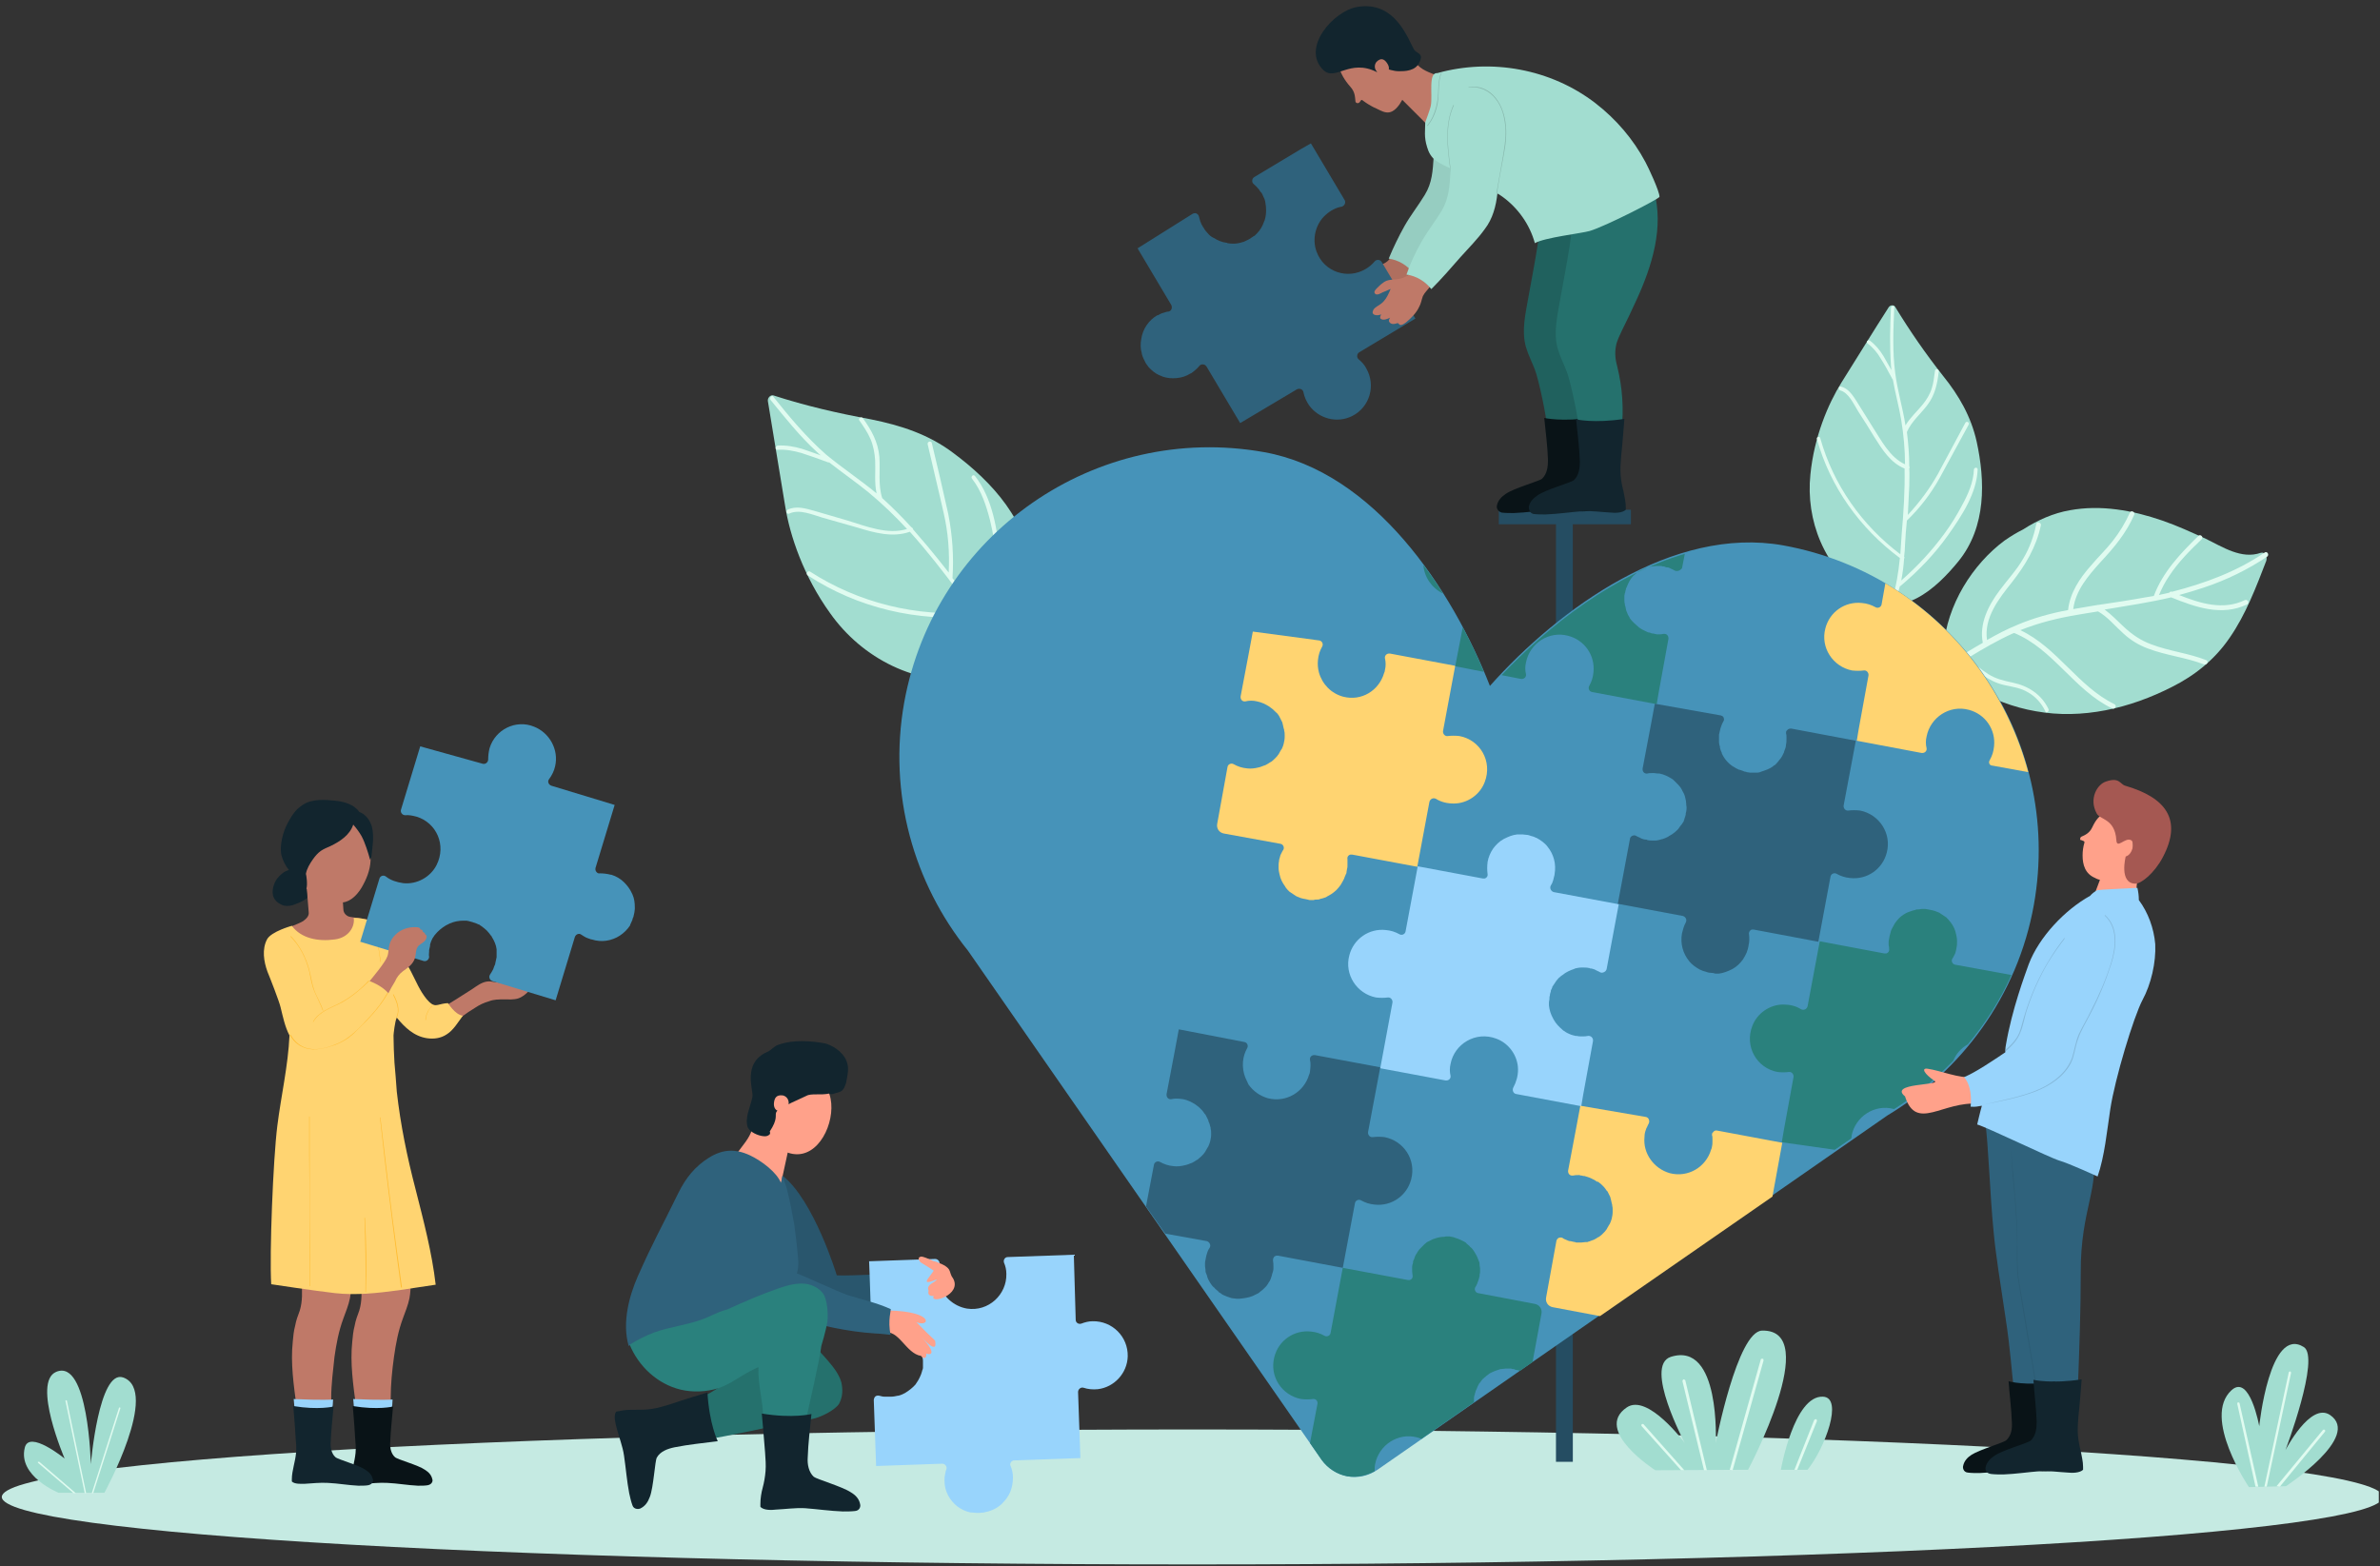 <svg xmlns="http://www.w3.org/2000/svg" xmlns:xlink="http://www.w3.org/1999/xlink" width="500" zoomAndPan="magnify" viewBox="0 0 375 246.75" height="329" preserveAspectRatio="xMidYMid meet" version="1.0"><rect x="0" y="0" width="375" height="246.75" fill="#333333" stroke="none"/><defs><clipPath id="03f26440ca"><path d="M 182.117 138.074 L 217.863 138.074 L 217.863 174.551 L 182.117 174.551 Z M 182.117 138.074 " clip-rule="nonzero"/></clipPath><clipPath id="10a2f559cb"><path d="M 0.191 225 L 374.809 225 L 374.809 246.5 L 0.191 246.5 Z M 0.191 225 " clip-rule="nonzero"/></clipPath></defs><g clip-path="url(#03f26440ca)"><path fill="#ffffff" d="M 182.117 138.074 L 217.863 138.074 L 217.863 174.516 L 182.117 174.516 Z M 182.117 138.074 " fill-opacity="1" fill-rule="nonzero"/></g><g clip-path="url(#10a2f559cb)"><path fill="#c5eae2" d="M 375.465 235.871 C 375.465 236.043 375.387 236.219 375.238 236.391 C 375.086 236.566 374.859 236.738 374.559 236.91 C 374.258 237.086 373.883 237.258 373.434 237.43 C 372.98 237.602 372.457 237.773 371.859 237.945 C 371.258 238.113 370.586 238.285 369.84 238.453 C 369.094 238.621 368.277 238.789 367.387 238.957 C 366.496 239.121 365.531 239.285 364.496 239.449 C 363.465 239.613 362.359 239.777 361.184 239.938 C 360.008 240.098 358.766 240.258 357.453 240.414 C 356.141 240.57 354.762 240.727 353.312 240.879 C 351.867 241.035 350.352 241.188 348.773 241.336 C 347.195 241.484 345.555 241.633 343.848 241.777 C 342.145 241.922 340.375 242.062 338.547 242.203 C 336.719 242.344 334.828 242.48 332.883 242.613 C 330.934 242.75 328.93 242.879 326.867 243.008 C 324.805 243.137 322.691 243.262 320.52 243.387 C 318.348 243.508 316.125 243.629 313.852 243.746 C 311.578 243.863 309.254 243.977 306.879 244.086 C 304.508 244.199 302.086 244.305 299.621 244.41 C 297.156 244.512 294.645 244.613 292.094 244.707 C 289.539 244.805 286.949 244.898 284.312 244.988 C 281.68 245.078 279.012 245.164 276.305 245.246 C 273.594 245.328 270.855 245.406 268.078 245.48 C 265.305 245.555 262.496 245.625 259.66 245.691 C 256.824 245.758 253.961 245.82 251.07 245.879 C 248.18 245.938 245.266 245.992 242.328 246.043 C 239.391 246.094 236.434 246.141 233.453 246.184 C 230.477 246.223 227.48 246.262 224.473 246.297 C 221.461 246.328 218.438 246.359 215.398 246.387 C 212.363 246.41 209.316 246.434 206.262 246.449 C 203.207 246.465 200.145 246.48 197.078 246.488 C 194.012 246.496 190.945 246.5 187.875 246.5 C 184.805 246.5 181.738 246.496 178.672 246.488 C 175.605 246.48 172.543 246.465 169.488 246.449 C 166.434 246.434 163.387 246.41 160.352 246.387 C 157.312 246.359 154.289 246.328 151.277 246.297 C 148.266 246.262 145.273 246.223 142.293 246.184 C 139.316 246.141 136.359 246.094 133.422 246.043 C 130.484 245.992 127.57 245.938 124.68 245.879 C 121.789 245.82 118.926 245.758 116.086 245.691 C 113.25 245.625 110.445 245.555 107.672 245.48 C 104.895 245.406 102.152 245.328 99.445 245.246 C 96.738 245.164 94.066 245.078 91.434 244.988 C 88.801 244.898 86.207 244.805 83.656 244.707 C 81.105 244.613 78.594 244.512 76.129 244.41 C 73.664 244.305 71.242 244.199 68.871 244.086 C 66.496 243.977 64.172 243.863 61.898 243.746 C 59.625 243.629 57.402 243.508 55.23 243.387 C 53.059 243.262 50.941 243.137 48.883 243.008 C 46.82 242.879 44.816 242.75 42.867 242.613 C 40.918 242.48 39.031 242.344 37.203 242.203 C 35.375 242.062 33.605 241.922 31.902 241.777 C 30.195 241.633 28.555 241.484 26.977 241.336 C 25.398 241.188 23.883 241.035 22.438 240.879 C 20.988 240.727 19.609 240.57 18.297 240.414 C 16.984 240.258 15.742 240.098 14.566 239.938 C 13.391 239.777 12.285 239.613 11.254 239.449 C 10.219 239.285 9.254 239.121 8.363 238.957 C 7.473 238.789 6.652 238.621 5.906 238.453 C 5.164 238.285 4.488 238.113 3.891 237.945 C 3.293 237.773 2.766 237.602 2.316 237.43 C 1.867 237.258 1.492 237.086 1.191 236.91 C 0.891 236.738 0.664 236.566 0.512 236.391 C 0.363 236.219 0.285 236.043 0.285 235.871 C 0.285 235.695 0.363 235.523 0.512 235.348 C 0.664 235.176 0.891 235 1.191 234.828 C 1.492 234.656 1.867 234.48 2.316 234.309 C 2.766 234.137 3.293 233.965 3.891 233.797 C 4.488 233.625 5.164 233.457 5.906 233.285 C 6.652 233.117 7.473 232.949 8.363 232.785 C 9.254 232.617 10.219 232.453 11.254 232.289 C 12.285 232.125 13.391 231.961 14.566 231.801 C 15.742 231.641 16.984 231.48 18.297 231.324 C 19.609 231.168 20.988 231.012 22.438 230.859 C 23.883 230.703 25.398 230.555 26.977 230.402 C 28.555 230.254 30.195 230.109 31.902 229.965 C 33.605 229.82 35.375 229.676 37.203 229.535 C 39.031 229.398 40.918 229.262 42.867 229.125 C 44.816 228.992 46.82 228.859 48.883 228.73 C 50.941 228.602 53.059 228.477 55.23 228.352 C 57.402 228.23 59.625 228.109 61.898 227.992 C 64.172 227.875 66.496 227.762 68.871 227.652 C 71.242 227.543 73.664 227.434 76.129 227.332 C 78.594 227.227 81.105 227.129 83.656 227.031 C 86.207 226.934 88.801 226.84 91.434 226.75 C 94.066 226.66 96.738 226.574 99.445 226.492 C 102.152 226.41 104.895 226.332 107.672 226.258 C 110.445 226.184 113.25 226.113 116.086 226.047 C 118.926 225.98 121.789 225.918 124.68 225.859 C 127.57 225.801 130.484 225.746 133.422 225.695 C 136.359 225.645 139.316 225.602 142.293 225.559 C 145.273 225.516 148.266 225.477 151.277 225.441 C 154.289 225.41 157.312 225.379 160.352 225.355 C 163.387 225.328 166.434 225.309 169.488 225.289 C 172.543 225.273 175.605 225.262 178.672 225.25 C 181.738 225.242 184.805 225.238 187.875 225.238 C 190.945 225.238 194.012 225.242 197.078 225.25 C 200.145 225.262 203.207 225.273 206.262 225.289 C 209.316 225.309 212.363 225.328 215.398 225.355 C 218.438 225.379 221.461 225.41 224.473 225.441 C 227.48 225.477 230.477 225.516 233.453 225.559 C 236.434 225.602 239.391 225.645 242.328 225.695 C 245.266 225.746 248.18 225.801 251.07 225.859 C 253.961 225.918 256.824 225.98 259.66 226.047 C 262.496 226.113 265.305 226.184 268.078 226.258 C 270.855 226.332 273.594 226.41 276.305 226.492 C 279.012 226.574 281.68 226.66 284.312 226.75 C 286.949 226.84 289.539 226.934 292.094 227.031 C 294.645 227.129 297.156 227.227 299.621 227.332 C 302.086 227.434 304.508 227.543 306.879 227.652 C 309.254 227.762 311.578 227.875 313.852 227.992 C 316.125 228.109 318.348 228.23 320.52 228.352 C 322.691 228.477 324.809 228.602 326.867 228.73 C 328.93 228.859 330.934 228.992 332.883 229.125 C 334.828 229.262 336.719 229.398 338.547 229.535 C 340.375 229.676 342.145 229.82 343.848 229.965 C 345.555 230.109 347.195 230.254 348.773 230.402 C 350.352 230.555 351.867 230.703 353.312 230.859 C 354.762 231.012 356.141 231.168 357.453 231.324 C 358.766 231.48 360.008 231.641 361.184 231.801 C 362.359 231.961 363.465 232.125 364.496 232.289 C 365.531 232.453 366.496 232.617 367.387 232.785 C 368.277 232.949 369.094 233.117 369.84 233.285 C 370.586 233.457 371.258 233.625 371.859 233.797 C 372.457 233.965 372.98 234.137 373.434 234.309 C 373.883 234.48 374.258 234.656 374.559 234.828 C 374.859 235 375.086 235.176 375.238 235.348 C 375.387 235.523 375.465 235.695 375.465 235.871 Z M 375.465 235.871 " fill-opacity="1" fill-rule="nonzero"/></g><path fill="#a2ddd0" d="M 150.223 71.387 C 146.312 68.434 141.957 67.031 137.23 66.074 C 131.988 65.113 126.895 63.934 121.875 62.309 C 121.434 62.16 120.914 62.676 120.988 63.195 C 121.875 68.73 122.836 74.266 123.723 79.805 C 124.461 84.383 126.602 90.805 130.809 96.637 C 135.828 103.723 144.391 108.227 153.695 107.047 C 161.816 106.012 162.848 97.301 162.555 90.508 C 162.184 82.242 156.277 75.891 150.223 71.387 Z M 150.223 71.387 " fill-opacity="1" fill-rule="nonzero"/><path fill="#e0fbf0" d="M 121.434 63.047 C 121.137 62.676 121.652 62.234 121.801 62.457 C 124.387 65.703 127.043 68.879 130.145 71.609 C 132.727 73.75 135.531 75.598 138.117 77.738 C 137.746 76.039 137.969 74.266 137.895 72.57 C 137.82 71.387 137.602 70.207 137.156 69.172 C 136.715 68.141 136.051 67.18 135.387 66.219 C 135.164 65.926 135.754 65.555 135.977 65.926 C 137.305 67.77 138.34 69.617 138.559 71.98 C 138.707 74.195 138.34 76.41 139.004 78.477 C 140.625 79.953 142.102 81.43 143.578 83.051 C 143.727 83.125 143.875 83.273 143.875 83.422 C 144.613 84.309 145.352 85.121 146.09 86.004 C 147.27 87.41 148.379 88.812 149.484 90.215 C 149.633 87.039 149.41 83.938 148.672 80.766 C 147.863 77.148 146.977 73.602 146.164 69.984 C 146.09 69.543 146.754 69.395 146.828 69.84 C 147.715 73.527 148.602 77.293 149.41 80.984 C 150.078 84.383 150.297 87.703 150.078 91.098 C 151.035 92.281 151.996 93.535 152.883 94.719 C 153.324 95.309 153.77 95.898 154.211 96.488 C 154.359 96.488 154.434 96.637 154.434 96.785 C 155.246 97.891 155.984 99.074 156.719 100.254 C 157.312 96.266 157.387 92.207 157.016 88.219 C 156.793 86.078 156.5 84.012 155.984 81.945 C 155.391 79.656 154.652 77.367 153.176 75.449 C 152.883 75.152 153.324 74.637 153.621 75.004 C 156.426 78.551 157.164 83.645 157.605 88 C 158.051 92.355 157.902 96.785 157.238 101.141 L 157.238 101.215 C 157.754 102.098 158.195 102.984 158.641 103.945 C 158.789 104.312 158.195 104.609 158.051 104.242 C 156.941 101.656 155.465 99.367 153.84 97.152 C 144.539 97.965 135.164 95.824 127.266 90.656 C 126.895 90.434 127.266 89.844 127.633 90.066 C 135.312 95.012 144.391 97.227 153.473 96.488 C 152.66 95.457 151.848 94.348 151.035 93.312 C 148.602 90.066 146.09 86.816 143.359 83.789 C 140.625 84.75 137.746 83.938 135.09 83.125 C 133.246 82.609 131.473 82.094 129.629 81.574 C 128.078 81.133 126.008 80.172 124.387 80.91 C 124.016 81.133 123.723 80.543 124.09 80.32 C 125.418 79.656 126.895 80.102 128.223 80.469 C 129.996 80.984 131.77 81.504 133.539 82.02 C 136.418 82.906 139.891 84.309 142.914 83.348 C 140.996 81.281 139.004 79.363 136.863 77.59 C 134.867 75.965 132.727 74.488 130.66 72.863 L 130.512 72.863 C 129.109 72.348 127.707 71.832 126.305 71.387 C 125.051 71.02 123.797 70.797 122.539 70.871 C 122.098 70.945 122.098 70.281 122.539 70.207 C 123.867 70.133 125.125 70.355 126.379 70.723 C 127.414 71.094 128.371 71.387 129.332 71.758 C 129.109 71.609 128.891 71.387 128.668 71.168 C 126.008 68.73 123.723 65.852 121.434 63.047 Z M 121.434 63.047 " fill-opacity="1" fill-rule="nonzero"/><path fill="#a2ddd0" d="M 320.758 112.066 C 328.066 113.395 335.598 111.621 342.242 108.227 C 345.785 106.453 348.961 103.945 351.32 100.477 C 353.832 96.859 355.457 92.574 357.082 88.367 C 357.301 87.703 356.859 86.891 356.195 87.113 C 353.168 88.148 350.289 86.227 347.559 84.898 C 345.27 83.863 343.055 82.832 340.691 82.02 C 335.965 80.395 331.02 79.508 326.148 80.395 C 323.562 80.84 321.055 81.945 318.766 83.422 C 317.73 83.938 316.773 84.527 315.812 85.195 C 310.867 88.887 306.73 95.234 306.215 102.172 C 305.992 105.645 308.207 106.824 310.645 108.301 C 313.82 110.145 317.289 111.477 320.758 112.066 Z M 320.758 112.066 " fill-opacity="1" fill-rule="nonzero"/><path fill="#e0fbf0" d="M 322.754 111.695 C 322.973 112.141 322.309 112.508 322.234 111.992 C 321.645 110.812 320.758 109.777 319.578 109.113 C 318.395 108.375 317.066 108.227 315.738 107.93 C 313.23 107.34 311.383 105.645 309.539 103.945 C 308.945 104.312 308.355 104.684 307.766 105.051 C 307.398 105.273 306.953 104.684 307.398 104.387 C 309.02 103.281 310.719 102.246 312.418 101.289 C 311.824 98.262 313.301 95.383 315.074 93.02 C 316.328 91.32 317.805 89.77 318.84 87.926 C 319.801 86.301 320.465 84.457 320.832 82.609 C 320.906 82.094 321.645 82.312 321.57 82.758 C 320.832 86.227 319.133 89.031 316.992 91.766 C 314.926 94.348 312.562 97.375 313.082 100.844 C 314.633 99.957 316.184 99.145 317.805 98.48 C 320.391 97.375 323.121 96.637 325.852 96.121 C 326.148 93.387 327.699 91.098 329.469 89.105 C 330.578 87.777 331.832 86.598 332.867 85.266 C 333.973 83.863 334.859 82.387 335.598 80.766 C 335.82 80.32 336.484 80.691 336.262 81.133 C 335.008 84.012 333.086 86.301 330.945 88.59 C 329.027 90.73 327.035 93.02 326.664 95.973 C 327.918 95.75 329.25 95.527 330.578 95.309 L 330.652 95.309 C 333.16 94.938 335.598 94.57 338.035 94.125 C 338.477 94.051 338.918 93.98 339.363 93.906 C 340.766 90.141 343.57 87.188 346.375 84.457 C 346.672 84.086 347.262 84.602 346.895 84.973 C 345.047 86.742 343.203 88.59 341.801 90.73 C 341.133 91.691 340.617 92.723 340.176 93.758 C 340.691 93.609 341.281 93.535 341.801 93.387 C 341.871 93.242 342.094 93.168 342.242 93.242 C 347.41 91.91 352.43 90.066 356.859 87.039 C 357.227 86.816 357.598 87.41 357.227 87.703 C 354.129 89.77 350.805 91.395 347.262 92.574 C 345.934 93.02 344.68 93.387 343.348 93.758 C 346.672 95.086 350.289 96.195 353.684 94.57 C 354.129 94.348 354.496 95.012 354.055 95.234 C 350.066 97.152 345.934 95.676 342.094 94.125 C 338.625 94.938 335.156 95.457 331.609 96.047 C 332.719 96.859 333.605 97.816 334.562 98.703 C 335.895 99.957 337.297 100.918 338.918 101.508 C 341.801 102.617 344.824 102.91 347.633 104.02 C 348.074 104.242 347.703 104.832 347.262 104.684 C 344.383 103.574 341.281 103.281 338.402 102.172 C 337 101.656 335.672 100.844 334.562 99.812 C 333.234 98.629 332.129 97.227 330.578 96.34 C 329.469 96.488 328.438 96.711 327.402 96.859 C 324.301 97.375 321.277 98.113 318.324 99.293 C 324.156 102.027 327.402 108.152 333.16 110.957 C 333.605 111.18 333.234 111.844 332.793 111.621 C 326.812 108.742 323.492 102.246 317.363 99.738 C 317.289 99.738 317.215 99.812 317.141 99.812 C 314.707 100.918 312.418 102.246 310.129 103.648 C 311.16 104.609 312.121 105.496 313.301 106.234 C 314.484 106.973 315.738 107.266 317.141 107.562 C 319.578 108.078 321.645 109.406 322.754 111.695 Z M 322.754 111.695 " fill-opacity="1" fill-rule="nonzero"/><path fill="#a2ddd0" d="M 311.457 69.617 C 310.57 65.629 308.652 62.309 306.141 59.207 C 303.41 55.738 300.898 52.121 298.613 48.355 C 298.391 47.984 297.801 48.059 297.578 48.43 C 295.066 52.34 292.633 56.328 290.121 60.316 C 288.055 63.637 285.84 68.805 285.25 74.785 C 284.512 81.945 287.391 89.477 293.887 93.906 C 299.57 97.742 305.035 92.797 308.578 88.441 C 313.008 82.98 312.785 75.742 311.457 69.617 Z M 311.457 69.617 " fill-opacity="1" fill-rule="nonzero"/><path fill="#e0fbf0" d="M 297.945 48.504 C 298.02 48.133 298.539 48.133 298.465 48.43 C 298.316 51.898 298.168 55.367 298.613 58.766 C 298.98 61.57 299.793 64.227 300.234 67.031 C 300.973 65.777 302.082 64.816 302.969 63.711 C 303.559 62.973 304.074 62.16 304.371 61.199 C 304.664 60.316 304.738 59.355 304.887 58.395 C 304.961 58.027 305.551 58.172 305.477 58.543 C 305.254 60.461 304.887 62.234 303.707 63.785 C 302.672 65.188 301.195 66.367 300.457 68.066 C 300.68 69.84 300.828 71.684 300.828 73.457 C 300.898 73.527 300.898 73.75 300.828 73.824 C 300.898 74.711 300.828 75.672 300.828 76.629 C 300.754 78.105 300.68 79.656 300.605 81.133 C 302.449 79.141 304 77.074 305.328 74.711 C 306.805 71.98 308.207 69.32 309.684 66.59 C 309.906 66.293 310.352 66.59 310.203 66.887 C 308.652 69.691 307.176 72.496 305.625 75.301 C 304.223 77.812 302.523 80.027 300.457 82.02 C 300.309 83.348 300.234 84.602 300.16 85.859 C 300.16 86.449 300.09 87.113 300.016 87.703 C 300.09 87.777 300.09 87.926 300.016 88 C 299.941 89.18 299.793 90.289 299.57 91.469 C 302.082 89.254 304.371 86.816 306.363 84.086 C 307.398 82.684 308.355 81.133 309.168 79.582 C 310.129 77.812 310.941 75.965 311.016 73.973 C 311.09 73.602 311.605 73.602 311.605 73.973 C 311.457 77.738 309.094 81.281 306.953 84.309 C 304.812 87.336 302.23 89.992 299.422 92.355 L 299.352 92.355 C 299.129 93.168 298.906 93.98 298.684 94.789 C 298.539 95.086 297.945 95.012 298.094 94.645 C 298.758 92.43 299.129 90.215 299.352 87.926 C 293.074 83.273 288.352 76.703 286.281 69.172 C 286.137 68.879 286.727 68.656 286.801 69.027 C 288.867 76.41 293.371 82.758 299.422 87.336 C 299.496 86.227 299.57 85.121 299.645 84.012 C 299.941 80.617 300.16 77.219 300.09 73.824 C 297.875 72.938 296.543 70.797 295.289 68.805 C 294.477 67.477 293.664 66.148 292.781 64.816 C 292.043 63.637 291.305 61.863 289.898 61.496 C 289.605 61.348 289.68 60.832 290.047 60.906 C 291.23 61.199 291.895 62.234 292.559 63.27 C 293.371 64.598 294.184 65.852 294.996 67.18 C 296.398 69.32 297.727 72.055 300.16 73.16 C 300.16 70.871 299.941 68.508 299.57 66.219 C 299.203 64.008 298.613 61.938 298.242 59.797 L 298.168 59.723 C 297.578 58.617 296.988 57.508 296.324 56.477 C 295.805 55.59 295.141 54.777 294.258 54.113 C 293.961 53.891 294.328 53.449 294.625 53.672 C 295.512 54.336 296.176 55.148 296.766 56.105 C 297.207 56.844 297.578 57.582 298.02 58.32 C 298.02 58.102 297.945 57.805 297.945 57.582 C 297.727 54.555 297.801 51.531 297.945 48.504 Z M 297.945 48.504 " fill-opacity="1" fill-rule="nonzero"/><path fill="#a2ddd0" d="M 9.219 235.207 C 9.219 235.207 2.797 232.621 3.902 228.117 C 4.566 225.238 10.18 229.816 10.18 229.816 C 10.18 229.816 5.012 217.781 8.852 216.16 C 13.945 214.016 14.312 230.703 14.312 230.703 C 14.312 230.703 15.566 215.715 19.406 217.043 C 25.238 219.113 16.453 235.207 16.453 235.207 Z M 9.219 235.207 " fill-opacity="1" fill-rule="nonzero"/><path fill="#e0fbf0" d="M 14.684 235.277 L 14.461 235.277 L 18.742 221.844 C 18.742 221.77 18.816 221.77 18.891 221.77 C 18.965 221.77 18.965 221.844 18.965 221.918 Z M 14.684 235.277 " fill-opacity="1" fill-rule="nonzero"/><path fill="#e0fbf0" d="M 13.352 235.277 L 10.328 220.809 C 10.254 220.734 10.328 220.66 10.398 220.66 C 10.473 220.586 10.547 220.66 10.547 220.734 L 13.574 235.277 Z M 13.352 235.277 " fill-opacity="1" fill-rule="nonzero"/><path fill="#e0fbf0" d="M 11.582 235.277 L 5.973 230.48 L 5.973 230.332 L 6.191 230.332 L 11.949 235.277 Z M 11.582 235.277 " fill-opacity="1" fill-rule="nonzero"/><path fill="#a2ddd0" d="M 275.43 231.586 L 260.812 231.66 C 260.812 231.66 250.996 225.387 256.309 221.77 C 259.633 219.48 265.465 227.379 265.465 227.379 C 265.465 227.379 258.969 215.199 263.25 213.797 C 271.148 211.285 270.336 227.379 270.336 227.379 C 270.336 227.379 273.734 209.734 277.645 209.66 C 287.242 209.441 275.43 231.586 275.43 231.586 Z M 275.43 231.586 " fill-opacity="1" fill-rule="nonzero"/><path fill="#a2ddd0" d="M 280.598 231.586 C 280.746 231.586 284.805 231.586 284.805 231.586 C 287.539 228.191 290.492 220.219 287.242 220.07 C 282.664 219.848 280.598 231.586 280.598 231.586 Z M 280.598 231.586 " fill-opacity="1" fill-rule="nonzero"/><path fill="#e0fbf0" d="M 272.551 231.586 L 272.996 231.66 L 277.867 214.387 C 277.867 214.238 277.867 214.09 277.719 214.09 C 277.57 214.09 277.426 214.09 277.426 214.238 Z M 272.551 231.586 " fill-opacity="1" fill-rule="nonzero"/><path fill="#e0fbf0" d="M 268.492 231.66 L 268.934 231.66 L 265.539 217.488 C 265.465 217.414 265.391 217.34 265.242 217.34 C 265.168 217.414 265.094 217.488 265.094 217.637 Z M 268.492 231.66 " fill-opacity="1" fill-rule="nonzero"/><path fill="#e0fbf0" d="M 282.738 231.586 L 283.184 231.586 L 286.281 223.91 C 286.281 223.762 286.281 223.688 286.137 223.613 C 285.988 223.613 285.914 223.688 285.84 223.762 Z M 282.738 231.586 " fill-opacity="1" fill-rule="nonzero"/><path fill="#e0fbf0" d="M 264.875 231.66 L 265.391 231.66 L 258.969 224.426 C 258.895 224.352 258.746 224.352 258.672 224.426 C 258.598 224.5 258.598 224.648 258.672 224.723 Z M 264.875 231.66 " fill-opacity="1" fill-rule="nonzero"/><path fill="#a2ddd0" d="M 354.348 234.32 L 360.18 234.172 C 360.18 234.172 372.141 226.348 367.121 222.949 C 364.02 220.883 360.105 228.488 360.105 228.488 C 360.105 228.488 365.645 213.871 362.988 212.246 C 357.598 208.852 355.973 224.723 355.973 224.723 C 355.973 224.723 354.496 216.453 351.617 219.039 C 346.895 223.32 354.348 234.32 354.348 234.32 Z M 354.348 234.32 " fill-opacity="1" fill-rule="nonzero"/><path fill="#e0fbf0" d="M 357.156 234.246 L 356.785 234.246 L 360.625 216.23 C 360.625 216.16 360.773 216.086 360.844 216.086 C 360.918 216.086 360.992 216.23 360.992 216.305 Z M 357.156 234.246 " fill-opacity="1" fill-rule="nonzero"/><path fill="#e0fbf0" d="M 359.223 234.246 L 358.703 234.172 L 366.012 225.312 C 366.086 225.238 366.234 225.238 366.309 225.312 C 366.383 225.387 366.383 225.535 366.309 225.609 Z M 359.223 234.246 " fill-opacity="1" fill-rule="nonzero"/><path fill="#e0fbf0" d="M 355.824 234.246 L 355.383 234.246 L 352.504 221.18 C 352.504 221.105 352.578 220.957 352.652 220.957 C 352.727 220.957 352.871 221.031 352.871 221.105 Z M 355.824 234.246 " fill-opacity="1" fill-rule="nonzero"/><path fill="#254d62" d="M 245.164 80.543 L 247.82 80.543 L 247.82 230.332 L 245.164 230.332 Z M 245.164 80.543 " fill-opacity="1" fill-rule="nonzero"/><path fill="#254d62" d="M 236.156 80.32 L 256.973 80.32 L 256.973 82.609 L 236.156 82.609 Z M 236.156 80.32 " fill-opacity="1" fill-rule="nonzero"/><path fill="#af6f5f" d="M 216.223 43.629 C 216.445 43.484 216.52 43.41 216.371 43.703 C 216.371 43.852 216.297 44.074 216.223 44.223 C 216 44.887 215.707 45.625 215.191 46.141 C 214.82 46.508 214.379 46.73 214.156 47.176 C 214.008 47.395 213.934 47.766 214.23 47.914 C 214.598 48.133 215.043 47.984 215.41 47.766 C 215.262 47.984 215.191 48.281 215.484 48.43 C 215.855 48.578 216.445 48.281 216.812 48.059 C 216.668 48.355 216.594 48.578 216.812 48.797 C 217.035 49.02 217.406 48.945 217.699 48.871 C 217.848 48.871 217.996 48.723 218.145 48.723 C 218.215 48.723 218.363 48.945 218.438 48.945 C 218.809 49.02 219.176 48.652 219.398 48.43 C 220.211 47.691 220.875 46.805 221.168 45.77 C 221.391 45.18 221.391 44.59 221.539 44 C 221.688 43.41 222.129 42.965 222.426 42.375 C 221.613 41.785 220.359 40.898 219.324 40.234 C 218.953 40.973 218.363 41.488 217.551 41.711 C 216.887 41.934 216.223 41.934 215.633 42.227 C 215.117 42.598 214.672 43.113 214.23 43.629 C 214.008 43.852 213.785 44.223 214.082 44.516 C 214.453 44.812 214.969 44.293 215.262 44.148 C 215.559 44 215.93 43.777 216.223 43.629 Z M 216.223 43.629 " fill-opacity="1" fill-rule="nonzero"/><path fill="#96cdc1" d="M 224.492 30.711 C 223.457 32.41 222.277 33.887 221.316 35.582 C 220.359 37.281 219.547 38.98 218.809 40.75 C 220.359 40.973 221.688 41.785 222.719 43.039 C 224.344 41.488 225.82 39.719 227.297 38.02 C 228.625 36.543 230.027 35.141 231.137 33.59 C 232.391 31.965 232.906 29.973 233.129 27.98 C 233.203 27.98 233.352 24.73 233.352 24.73 L 225.895 24.73 C 225.746 26.871 225.672 28.793 224.492 30.711 Z M 224.492 30.711 " fill-opacity="1" fill-rule="nonzero"/><path fill="#20615e" d="M 252.84 46.953 C 255.277 41.637 257.195 35.508 255.57 29.75 L 242.949 29.75 C 243.023 32.703 242.727 35.656 242.285 38.535 C 241.84 41.34 241.324 44.074 240.809 46.879 C 240.363 49.461 239.699 52.121 240.438 54.703 C 240.809 55.961 241.398 57.066 241.84 58.246 C 242.355 59.504 243.762 65.777 243.762 67.625 L 250.477 67.625 C 250.848 64.152 250.625 60.832 249.812 57.508 C 249.52 56.477 249.371 55.367 249.594 54.262 C 249.738 53.375 250.184 52.562 250.551 51.75 C 251.363 50.199 252.102 48.578 252.84 46.953 Z M 252.84 46.953 " fill-opacity="1" fill-rule="nonzero"/><path fill="#091317" d="M 235.859 79.656 C 235.785 79.879 235.859 80.543 236.598 80.766 C 237.188 80.84 237.855 80.84 238.52 80.84 C 240.512 80.766 242.43 80.469 244.352 80.32 C 245.828 80.246 247.305 80.469 248.781 80.543 C 249.371 80.617 250.625 80.617 251.141 80.102 C 251.141 80.102 251.141 79.805 251.141 79.656 C 251.141 78.844 250.922 77.957 250.773 77.148 C 250.551 76.336 250.402 75.523 250.332 74.637 C 250.258 73.676 250.332 72.719 250.402 71.758 C 250.625 69.766 250.922 65.777 250.922 65.777 C 246.121 66.516 243.316 65.852 243.316 65.852 C 243.539 68.066 243.832 70.281 243.906 72.496 C 243.906 73.527 243.762 74.711 242.949 75.449 C 242.504 75.816 238.52 76.926 237.262 77.812 C 236.598 78.254 236.008 78.844 235.859 79.656 Z M 235.859 79.656 " fill-opacity="1" fill-rule="nonzero"/><path fill="#25716d" d="M 255.57 52.047 C 256.383 50.422 257.121 48.871 257.859 47.246 C 260.297 41.934 262.215 35.805 260.594 30.047 L 247.969 30.047 C 248.043 33 247.746 35.953 247.305 38.832 C 246.859 41.637 246.344 44.367 245.828 47.176 C 245.383 49.758 244.719 52.488 245.457 55 C 245.828 56.254 246.418 57.363 246.859 58.543 C 247.379 59.797 248.781 66.074 248.781 67.918 L 255.496 67.918 C 255.867 64.449 255.645 61.125 254.832 57.805 C 254.539 56.77 254.391 55.664 254.613 54.555 C 254.758 53.672 255.203 52.859 255.57 52.047 Z M 255.57 52.047 " fill-opacity="1" fill-rule="nonzero"/><path fill="#bf7968" d="M 223.457 10.336 C 224.344 11.223 225.746 11.59 227.074 12.18 C 227.223 12.18 226.707 14.32 226.633 14.469 C 226.336 15.355 226.117 19.344 224.566 19.344 L 220.949 15.727 C 220.801 15.945 220.652 16.242 220.504 16.461 C 218.953 18.605 217.848 17.496 216.445 16.906 C 215.855 16.609 215.262 16.242 214.672 15.797 C 214.598 15.727 214.523 15.727 214.453 15.797 L 214.23 16.094 C 214.008 16.391 213.566 16.242 213.566 15.945 C 213.492 15.207 213.492 14.469 212.754 13.656 C 210.98 11.664 210.023 9.082 211.867 7.086 C 213.418 5.391 220.43 9.746 220.43 9.746 C 221.613 10.262 222.5 9.375 222.5 9.375 C 222.5 9.375 222.867 9.82 223.457 10.336 Z M 223.457 10.336 " fill-opacity="1" fill-rule="nonzero"/><path fill="#12252e" d="M 222.867 7.898 C 223.238 8.414 224.344 8.414 223.68 9.746 C 223.09 11.223 221.316 11.223 220.43 11.223 C 218.734 11.223 216.445 9.891 217.332 10.484 C 217.109 10.559 216.961 11.367 216.961 11.367 C 212.605 9.152 210.391 12.918 208.473 11 C 205 7.531 210.098 1.773 213.785 1.105 C 219.988 0 221.906 6.422 222.867 7.898 Z M 222.867 7.898 " fill-opacity="1" fill-rule="nonzero"/><path fill="#bf7968" d="M 218.512 9.891 C 218.145 9.375 217.625 9.008 216.887 9.746 C 216.52 10.188 216.52 10.852 216.961 11.297 C 217.406 11.738 218.07 11.738 218.512 11.367 C 219.027 11 218.883 10.41 218.512 9.891 Z M 218.512 9.891 " fill-opacity="1" fill-rule="nonzero"/><path fill="#12252e" d="M 241.617 80.984 C 242.211 81.059 242.875 81.059 243.539 81.059 C 245.531 80.984 247.449 80.691 249.371 80.543 C 250.848 80.469 252.324 80.691 253.801 80.766 C 254.391 80.84 255.645 80.84 256.164 80.32 C 256.164 80.32 256.164 80.027 256.164 79.879 C 256.164 79.066 255.941 78.18 255.793 77.367 C 255.57 76.555 255.426 75.742 255.352 74.859 C 255.277 73.898 255.352 72.938 255.426 71.98 C 255.645 69.984 255.941 66 255.941 66 C 251.141 66.738 248.336 66.074 248.336 66.074 C 248.559 68.289 248.855 70.504 248.926 72.719 C 248.926 73.75 248.781 74.934 247.969 75.672 C 247.523 76.039 243.539 77.148 242.285 78.031 C 241.617 78.477 241.027 79.066 240.879 79.879 C 240.879 80.102 240.953 80.84 241.617 80.984 Z M 241.617 80.984 " fill-opacity="1" fill-rule="nonzero"/><path fill="#2f627c" d="M 214.156 55.516 L 223.016 50.199 L 217.699 41.27 C 217.477 40.898 216.887 40.824 216.594 41.195 C 216.223 41.637 215.707 42.078 215.191 42.375 C 212.383 44.074 208.621 42.891 207.438 39.645 C 206.699 37.652 207.289 35.289 208.84 33.887 C 209.652 33.148 210.539 32.703 211.426 32.559 C 211.867 32.41 212.09 31.891 211.867 31.523 L 206.551 22.59 L 205 23.477 L 197.621 27.906 C 197.25 28.129 197.176 28.719 197.547 29.012 C 197.766 29.234 197.988 29.383 198.137 29.605 L 198.285 29.75 C 198.43 29.898 198.504 30.121 198.652 30.27 L 198.727 30.344 L 198.801 30.414 C 198.949 30.711 199.098 31.082 199.242 31.375 C 199.391 31.746 199.391 32.188 199.465 32.559 L 199.465 32.629 C 199.539 33.367 199.465 34.105 199.242 34.77 L 199.168 34.918 C 198.949 35.582 198.578 36.246 198.062 36.766 L 197.988 36.84 C 197.84 36.984 197.766 37.059 197.691 37.133 C 197.547 37.207 197.398 37.281 197.324 37.355 C 197.176 37.43 197.027 37.578 196.883 37.652 C 196.734 37.723 196.512 37.871 196.289 37.945 C 196.219 38.02 196.07 38.02 195.996 38.094 C 195.922 38.094 195.773 38.168 195.699 38.168 C 195.625 38.168 195.551 38.242 195.48 38.242 C 195.109 38.316 194.812 38.391 194.445 38.391 C 194.074 38.391 193.781 38.391 193.41 38.316 C 193.336 38.242 193.266 38.242 193.191 38.242 C 192.527 38.168 191.859 37.871 191.27 37.504 L 191.121 37.43 C 190.828 37.281 190.531 37.059 190.312 36.766 L 190.238 36.691 C 190.016 36.469 189.793 36.176 189.645 35.879 L 189.574 35.805 L 189.5 35.656 C 189.352 35.438 189.277 35.289 189.203 35.066 L 189.129 34.918 C 189.055 34.625 188.98 34.402 188.906 34.105 C 188.836 33.812 188.613 33.664 188.391 33.59 C 188.242 33.59 188.098 33.59 187.949 33.664 L 179.238 39.129 L 184.551 48.059 C 184.773 48.504 184.551 49.02 184.109 49.094 C 183.812 49.094 183.52 49.242 183.223 49.316 C 182.93 49.387 182.707 49.535 182.41 49.684 L 182.336 49.684 C 180.934 50.496 180.051 51.898 179.828 53.375 C 179.68 54.113 179.68 54.926 179.902 55.664 L 179.902 55.738 C 179.977 56.031 180.051 56.254 180.195 56.551 C 180.27 56.699 180.344 56.844 180.418 56.992 C 180.492 57.215 180.641 57.363 180.789 57.582 C 180.859 57.73 181.008 57.879 181.156 58.027 L 181.305 58.172 C 181.82 58.691 182.41 59.059 183.074 59.281 L 183.223 59.355 C 183.887 59.578 184.625 59.648 185.363 59.578 C 186.176 59.504 186.914 59.281 187.578 58.84 L 187.652 58.84 C 188.168 58.469 188.613 58.102 188.98 57.656 C 189.203 57.363 189.574 57.363 189.867 57.508 C 189.941 57.582 190.016 57.656 190.09 57.73 L 195.406 66.664 L 204.336 61.348 C 204.781 61.125 205.297 61.348 205.371 61.793 C 205.52 62.531 205.812 63.195 206.258 63.859 C 207.809 66 210.688 66.738 213.047 65.555 C 215.855 64.152 216.812 60.684 215.262 58.027 C 214.969 57.434 214.523 56.992 214.082 56.625 C 213.715 56.328 213.785 55.738 214.156 55.516 Z M 214.156 55.516 " fill-opacity="1" fill-rule="nonzero"/><path fill="#bf7968" d="M 218.883 45.625 C 219.102 45.551 219.176 45.477 219.102 45.551 C 219.027 45.699 218.953 45.918 218.883 46.066 C 218.586 46.73 218.215 47.395 217.625 47.84 C 217.258 48.133 216.738 48.355 216.445 48.723 C 216.297 49.02 216.148 49.316 216.445 49.535 C 216.812 49.758 217.258 49.684 217.625 49.535 C 217.477 49.832 217.332 50.125 217.625 50.273 C 217.996 50.496 218.586 50.273 219.027 50.055 C 218.883 50.273 218.734 50.57 218.953 50.793 C 219.176 51.086 219.547 51.086 219.84 51.012 C 219.988 51.012 220.137 50.863 220.285 50.938 C 220.359 50.938 220.43 51.086 220.504 51.16 C 220.875 51.309 221.242 51.012 221.539 50.793 C 222.352 50.125 223.164 49.316 223.605 48.355 C 223.902 47.84 223.977 47.246 224.195 46.656 C 224.492 46.066 224.934 45.699 225.305 45.18 C 224.566 44.516 223.457 43.484 222.5 42.672 C 222.055 43.336 221.316 43.777 220.504 43.926 C 219.84 44.074 219.176 44 218.512 44.223 C 217.922 44.441 217.406 44.961 216.961 45.402 C 216.738 45.625 216.371 45.992 216.668 46.289 C 216.961 46.582 217.551 46.215 217.848 46.066 C 218.215 45.918 218.586 45.77 218.883 45.625 Z M 218.883 45.625 " fill-opacity="1" fill-rule="nonzero"/><path fill="#a2ddd0" d="M 223.977 38.094 C 223.016 39.793 222.203 41.488 221.613 43.262 C 223.164 43.484 224.492 44.293 225.523 45.551 C 227.148 43.926 228.625 42.227 230.102 40.531 C 231.43 39.055 232.832 37.652 233.941 36.102 C 235.195 34.477 235.715 32.484 235.934 30.488 C 236.23 30.637 236.523 30.859 236.746 31.008 C 239.184 32.777 241.027 35.363 241.84 38.316 C 243.316 37.43 249.223 36.766 250.477 36.395 C 252.988 35.656 261.477 31.301 261.477 31.008 C 261.477 30.121 259.707 26.355 259.262 25.543 C 257.344 21.926 254.613 18.75 251.363 16.242 C 244.352 10.852 234.977 9.152 226.484 11.516 C 225.008 11.367 225.746 14.914 225.453 16.609 C 225.379 17.129 224.566 19.27 224.566 19.27 C 224.566 20.523 224.344 21.559 224.859 23.18 C 225.082 23.992 225.523 24.805 226.262 25.32 C 227 25.84 227.812 26.207 228.625 26.578 C 228.625 26.723 228.551 26.871 228.551 27.02 C 228.406 29.234 228.332 31.227 227.148 33.223 C 226.117 34.918 224.934 36.395 223.977 38.094 Z M 223.977 38.094 " fill-opacity="1" fill-rule="nonzero"/><path fill="#87b8ad" d="M 227.148 11.441 L 227.074 11.441 C 226.484 12.844 226.707 14.32 226.484 15.797 C 226.262 17.199 225.82 18.605 224.859 19.785 L 224.934 19.859 C 225.82 18.75 226.336 17.496 226.559 16.094 C 226.781 14.543 226.559 12.918 227.148 11.441 Z M 227.148 11.441 " fill-opacity="1" fill-rule="nonzero"/><path fill="#87b8ad" d="M 228.477 26.504 L 228.551 26.504 C 228.109 23.18 227.668 19.711 229.07 16.609 L 228.996 16.535 C 227.594 19.711 228.035 23.18 228.477 26.504 Z M 228.477 26.504 " fill-opacity="1" fill-rule="nonzero"/><path fill="#87b8ad" d="M 235.785 30.414 C 235.785 30.488 235.859 30.562 235.859 30.562 C 236.156 28.57 236.523 26.578 236.895 24.656 C 237.262 22.812 237.484 20.965 237.188 19.121 C 236.969 17.645 236.379 16.094 235.27 14.988 C 234.238 13.953 232.832 13.438 231.43 13.73 C 231.355 13.73 231.355 13.805 231.43 13.805 C 233.055 13.512 234.68 14.32 235.641 15.578 C 236.672 16.832 237.043 18.457 237.188 20.008 C 237.336 21.852 236.969 23.625 236.672 25.395 C 236.379 27.02 236.082 28.719 235.785 30.414 Z M 235.785 30.414 " fill-opacity="1" fill-rule="nonzero"/><path fill="#bf7968" d="M 84.152 154.734 C 84.078 154.145 83.633 153.555 83.414 153.262 C 83.191 153.113 82.527 152.449 82.305 152.891 C 82.305 152.965 82.305 153.113 82.305 153.188 C 82.086 152.965 81.863 152.742 81.566 152.668 C 81.199 152.523 80.977 152.816 81.051 153.113 L 80.902 152.965 C 80.754 152.891 80.609 152.816 80.461 152.816 C 80.164 152.816 80.09 153.188 80.164 153.406 C 80.016 153.332 79.941 153.332 79.797 153.332 C 79.723 153.332 79.574 153.406 79.574 153.555 C 79.5 153.852 79.797 154.219 79.941 154.441 C 80.016 154.516 80.09 154.59 80.09 154.664 C 79.871 154.738 79.574 154.809 79.352 154.809 C 78.836 154.883 78.395 154.809 77.875 154.734 C 77.508 154.664 77.137 154.59 76.695 154.664 C 75.809 154.809 75.07 155.402 74.406 155.844 C 72.707 156.949 70.938 158.059 69.164 159.094 L 70.789 161.75 C 72.043 160.715 73.371 159.684 74.848 158.797 C 75.512 158.355 76.25 157.984 77.062 157.762 C 77.801 157.469 78.613 157.469 79.426 157.469 C 80.164 157.469 80.902 157.543 81.641 157.32 C 82.305 157.098 82.82 156.656 83.266 156.211 C 83.633 155.844 84.152 155.328 84.152 154.734 Z M 84.152 154.734 " fill-opacity="1" fill-rule="nonzero"/><path fill="#bf7968" d="M 56.172 222.137 C 56.172 221.992 56.098 221.844 56.098 221.621 C 55.656 218.227 55.137 214.754 55.508 211.359 C 55.582 210.547 55.656 209.734 55.875 208.922 C 56.023 208.039 56.32 207.301 56.613 206.488 C 57.059 205.012 56.984 203.535 56.91 201.984 L 64.66 201.984 C 64.734 202.871 64.66 203.754 64.516 204.566 C 64.293 205.676 63.848 206.707 63.48 207.742 C 62.742 209.734 62.371 211.73 62.078 213.797 C 61.781 215.938 61.562 218.152 61.562 220.293 C 61.562 220.883 61.633 221.473 61.633 222.137 Z M 56.172 222.137 " fill-opacity="1" fill-rule="nonzero"/><path fill="#98d4fc" d="M 61.707 222.137 L 55.801 222.137 C 55.73 221.18 55.656 220.441 55.656 220.441 C 60.23 220.66 61.855 220.516 61.855 220.516 C 61.855 221.031 61.781 221.621 61.707 222.137 Z M 61.707 222.137 " fill-opacity="1" fill-rule="nonzero"/><path fill="#091317" d="M 68.133 233.137 C 68.203 233.285 68.133 233.875 67.395 234.023 C 66.949 234.098 66.434 234.098 65.844 234.098 C 64.219 234.023 62.668 233.73 61.043 233.656 C 59.789 233.582 58.609 233.73 57.352 233.801 C 56.836 233.801 55.801 233.875 55.359 233.434 C 55.359 233.434 55.359 233.211 55.359 233.062 C 55.359 232.398 55.508 231.66 55.656 230.996 C 55.801 230.332 55.949 229.668 56.023 228.93 C 56.098 228.117 56.023 227.305 55.949 226.492 C 55.875 224.871 55.582 221.547 55.582 221.547 C 59.566 222.211 61.93 221.621 61.93 221.621 C 61.781 223.469 61.562 225.312 61.488 227.16 C 61.414 227.969 61.562 229.004 62.227 229.594 C 62.594 229.965 65.918 230.848 66.949 231.586 C 67.539 231.957 67.984 232.398 68.133 233.137 Z M 68.133 233.137 " fill-opacity="1" fill-rule="nonzero"/><path fill="#bf7968" d="M 46.797 222.137 C 46.797 221.992 46.723 221.844 46.723 221.621 C 46.277 218.227 45.762 214.754 46.133 211.359 C 46.207 210.547 46.277 209.734 46.5 208.922 C 46.648 208.039 46.945 207.301 47.238 206.488 C 47.684 205.012 47.609 203.535 47.535 201.984 L 55.285 201.984 C 55.359 202.871 55.285 203.754 55.137 204.566 C 54.918 205.676 54.473 206.707 54.105 207.742 C 53.367 209.734 52.996 211.73 52.703 213.797 C 52.48 215.938 52.184 218.152 52.184 220.293 C 52.184 220.883 52.258 221.473 52.258 222.137 Z M 46.797 222.137 " fill-opacity="1" fill-rule="nonzero"/><path fill="#98d4fc" d="M 52.332 222.137 L 46.426 222.137 C 46.352 221.18 46.277 220.441 46.277 220.441 C 50.855 220.66 52.48 220.516 52.48 220.516 C 52.48 221.031 52.406 221.621 52.332 222.137 Z M 52.332 222.137 " fill-opacity="1" fill-rule="nonzero"/><path fill="#12252e" d="M 58.754 233.137 C 58.828 233.285 58.754 233.875 58.016 234.023 C 57.574 234.098 57.059 234.098 56.469 234.098 C 54.844 234.023 53.293 233.73 51.668 233.656 C 50.414 233.582 49.23 233.73 47.977 233.801 C 47.461 233.801 46.426 233.875 45.984 233.434 C 45.984 233.434 45.984 233.211 45.984 233.062 C 45.984 232.398 46.133 231.66 46.277 230.996 C 46.426 230.332 46.574 229.668 46.648 228.93 C 46.723 228.117 46.648 227.305 46.574 226.492 C 46.5 224.871 46.207 221.547 46.207 221.547 C 50.191 222.211 52.555 221.621 52.555 221.621 C 52.406 223.469 52.184 225.312 52.109 227.16 C 52.039 227.969 52.184 229.004 52.848 229.594 C 53.219 229.965 56.539 230.848 57.574 231.586 C 58.164 231.957 58.609 232.398 58.754 233.137 Z M 58.754 233.137 " fill-opacity="1" fill-rule="nonzero"/><path fill="#bf7968" d="M 53.07 150.16 C 49.086 150.453 44.285 146.395 44.434 146.469 C 45.395 146.172 47.016 145.582 47.754 145.141 C 48.273 144.77 48.715 144.328 48.641 143.738 L 48.348 140.117 C 47.977 139.75 46.797 137.02 46.871 135.246 C 47.09 131.332 49.602 128.086 52.703 128.012 C 56.246 127.938 58.164 130.891 58.387 134.73 C 58.387 134.879 58.387 135.023 58.387 135.023 C 58.461 136.574 57.945 138.051 57.277 139.309 C 56.539 140.785 55.359 142.039 54.031 142.188 L 54.105 143.293 C 54.105 143.883 54.621 144.402 55.211 144.477 C 56.32 144.695 56.984 144.621 58.68 145.066 C 58.902 145.066 54.918 150.012 53.07 150.16 Z M 53.07 150.16 " fill-opacity="1" fill-rule="nonzero"/><path fill="#ffd471" d="M 72.93 160.051 C 71.602 159.832 70.641 158.059 70.566 158.059 C 69.238 158.133 68.723 158.648 68.059 158.207 C 67.395 157.762 66.949 157.098 66.508 156.434 C 65.621 155.031 65.031 153.406 64.145 152.004 C 63.777 151.266 63.258 150.602 62.891 149.938 C 62.445 149.273 62.078 148.461 61.633 147.797 C 61.488 147.5 61.34 147.133 61.117 146.836 C 59.938 145.285 57.352 144.621 55.73 144.621 C 55.949 145.953 54.992 147.723 52.777 148.02 C 50.117 148.387 47.461 147.871 45.984 145.879 C 45.984 145.879 42.734 146.762 42.07 148.02 C 41.258 149.57 41.555 151.488 42.145 153.113 C 42.516 154 43.992 157.762 44.211 158.723 C 44.582 160.199 44.875 161.75 45.613 163.152 C 45.395 167.949 44.285 172.676 43.695 177.402 C 43.031 182.715 42.441 197.555 42.734 202.352 C 42.734 202.352 49.527 203.387 52.777 203.754 C 56.098 204.125 59.418 203.754 62.742 203.312 C 64.734 203.02 66.727 202.723 68.648 202.426 C 68.059 197.332 66.727 192.312 65.473 187.367 C 64.145 182.273 63.109 177.254 62.52 172.012 C 62.445 171.051 62.227 168.023 62.152 167.434 C 62.078 166.031 62.004 164.555 62.004 163.152 C 62.004 163.004 62.227 160.863 62.52 160.348 C 63.777 161.898 65.254 163.301 67.32 163.594 C 68.352 163.742 69.461 163.594 70.348 163.004 C 71.453 162.34 72.191 161.012 72.93 160.051 Z M 72.93 160.051 " fill-opacity="1" fill-rule="nonzero"/><path fill="#12252e" d="M 58.535 134.879 C 58.68 133.402 58.977 131.852 58.609 130.301 C 58.312 129.266 57.648 128.309 56.613 127.938 C 55.801 126.758 54.254 126.312 52.848 126.168 C 51.301 126.02 49.23 125.797 47.684 126.832 C 47.016 127.273 46.277 127.863 45.32 129.711 C 44.582 131.039 43.992 133.328 44.359 134.805 C 44.582 135.617 44.949 136.355 45.469 137.02 L 45.539 137.094 C 44.801 137.238 44.062 137.906 43.621 138.496 C 43.105 139.234 42.734 140.488 43.105 141.375 C 43.324 141.891 43.77 142.262 44.211 142.48 C 44.73 142.777 45.172 142.777 45.762 142.703 C 46.352 142.629 48.051 141.891 48.422 141.449 L 48.273 140.047 C 48.492 139.379 48.273 137.906 48.199 137.684 C 48.348 136.871 48.789 136.133 49.305 135.395 C 49.676 134.879 50.043 134.434 50.562 134.066 C 51.004 133.77 51.52 133.547 52.039 133.328 C 53.586 132.59 55.137 131.555 55.656 129.93 C 56.172 130.523 56.613 131.113 56.984 131.777 C 57.5 132.738 58.016 134.359 58.312 135.469 C 58.312 135.469 58.535 135.098 58.535 134.879 Z M 58.535 134.879 " fill-opacity="1" fill-rule="nonzero"/><path fill="#ffbc33" d="M 45.836 163.078 L 45.688 163.078 C 46.277 164.258 47.387 165.07 48.715 165.293 C 50.043 165.516 51.594 165.07 52.848 164.629 C 54.18 164.113 55.285 163.375 56.246 162.34 C 58.09 160.57 59.863 158.723 61.117 156.508 L 61.043 156.434 C 60.305 157.762 59.418 158.945 58.387 160.051 C 56.762 161.824 55.062 163.742 52.848 164.555 C 51.594 165.07 50.043 165.516 48.641 165.219 C 47.461 164.996 46.426 164.188 45.836 163.078 Z M 45.836 163.078 " fill-opacity="1" fill-rule="nonzero"/><path fill="#ffbc33" d="M 45.836 147.5 L 45.762 147.574 C 47.238 149.051 48.199 150.973 48.715 153.039 C 48.938 154.07 49.086 155.18 49.527 156.211 C 49.969 157.246 50.488 158.207 50.855 159.238 L 50.93 159.238 C 50.562 158.133 49.969 157.172 49.527 156.066 C 49.16 155.031 49.012 153.852 48.715 152.742 C 48.199 150.824 47.238 148.977 45.836 147.5 Z M 45.836 147.5 " fill-opacity="1" fill-rule="nonzero"/><path fill="#ffbc33" d="M 49.305 161.012 L 49.379 161.012 C 50.34 159.312 52.332 158.797 53.957 157.91 C 55.508 157.023 56.91 155.844 58.164 154.59 L 58.09 154.516 C 56.762 155.918 55.211 157.172 53.516 158.059 C 51.965 158.871 50.191 159.387 49.305 161.012 Z M 49.305 161.012 " fill-opacity="1" fill-rule="nonzero"/><path fill="#ffbc33" d="M 62.445 160.273 L 62.52 160.348 C 63.109 159.094 62.594 157.762 62.004 156.656 L 61.93 156.73 C 62.445 157.762 63.039 159.094 62.445 160.273 Z M 62.445 160.273 " fill-opacity="1" fill-rule="nonzero"/><path fill="#ffbc33" d="M 57.648 145.215 C 58.387 146.098 59.051 147.059 59.348 148.164 C 59.641 149.273 59.789 150.453 59.938 151.562 L 60.012 151.562 C 59.789 150.379 59.715 149.125 59.348 147.945 C 58.977 146.91 58.387 146.023 57.648 145.215 Z M 57.648 145.215 " fill-opacity="1" fill-rule="nonzero"/><path fill="#ffbc33" d="M 68.277 158.355 L 68.426 158.355 C 68.203 158.133 67.539 159.094 67.465 159.238 C 67.246 159.684 67.023 160.199 67.023 160.715 L 67.098 160.715 C 67.098 160.199 67.246 159.832 67.465 159.387 C 67.539 159.164 67.688 158.945 67.836 158.797 C 67.91 158.723 67.984 158.648 68.059 158.574 C 68.059 158.5 68.203 158.355 68.277 158.355 Z M 68.277 158.355 " fill-opacity="1" fill-rule="nonzero"/><path fill="#ffbc33" d="M 63.184 202.871 L 63.332 202.871 C 63.039 200.875 62.816 198.957 62.52 196.965 C 61.562 190.023 60.75 183.012 59.938 176.07 L 59.863 176.07 C 60.086 178.066 60.305 179.984 60.527 181.977 C 61.34 188.992 62.227 195.93 63.184 202.871 Z M 63.184 202.871 " fill-opacity="1" fill-rule="nonzero"/><path fill="#ffbc33" d="M 57.648 203.609 C 57.797 199.695 57.723 195.781 57.5 191.871 L 57.426 191.871 C 57.574 195.781 57.648 199.695 57.574 203.609 Z M 57.648 203.609 " fill-opacity="1" fill-rule="nonzero"/><path fill="#ffbc33" d="M 48.863 202.648 C 48.863 200.656 48.863 198.734 48.863 196.742 C 48.789 189.805 48.789 182.863 48.789 175.926 L 48.715 175.926 C 48.715 177.918 48.715 179.91 48.715 181.828 C 48.789 188.77 48.789 195.707 48.789 202.648 Z M 48.863 202.648 " fill-opacity="1" fill-rule="nonzero"/><path fill="#4693b9" d="M 76.031 120.336 L 66.211 117.602 L 63.184 127.57 C 63.039 128.012 63.406 128.453 63.848 128.453 C 64.441 128.383 65.031 128.527 65.621 128.676 C 68.797 129.637 70.348 133.18 68.797 136.281 C 67.836 138.199 65.695 139.379 63.555 139.16 C 62.52 139.012 61.562 138.715 60.824 138.125 C 60.453 137.832 59.938 137.977 59.789 138.422 L 56.762 148.387 L 58.461 148.902 L 66.727 151.414 C 67.172 151.562 67.613 151.191 67.613 150.75 C 67.539 150.453 67.613 150.234 67.613 149.938 C 67.613 149.863 67.613 149.789 67.613 149.715 C 67.688 149.496 67.688 149.273 67.762 149.051 L 67.762 148.832 C 67.836 148.535 67.984 148.164 68.133 147.871 C 68.352 147.5 68.574 147.207 68.871 146.91 L 68.941 146.836 C 69.461 146.32 70.051 145.879 70.715 145.582 L 70.863 145.508 C 71.527 145.215 72.266 145.066 73.004 145.066 L 73.152 145.066 C 73.227 145.066 73.371 145.066 73.52 145.066 C 73.594 145.066 73.742 145.141 73.891 145.141 C 74.039 145.215 74.258 145.215 74.406 145.285 C 74.629 145.359 74.848 145.434 75.07 145.508 C 75.145 145.582 75.293 145.582 75.367 145.656 C 75.512 145.656 75.586 145.73 75.66 145.805 L 75.883 145.949 C 76.18 146.172 76.473 146.395 76.695 146.617 C 76.988 146.91 77.137 147.133 77.359 147.426 C 77.434 147.5 77.508 147.574 77.508 147.648 C 77.875 148.238 78.172 148.902 78.246 149.57 L 78.246 149.715 C 78.246 150.012 78.246 150.379 78.246 150.75 L 78.246 150.824 C 78.172 151.191 78.098 151.562 78.023 151.855 L 78.023 151.93 L 77.949 152.078 C 77.875 152.227 77.801 152.449 77.727 152.668 L 77.656 152.816 C 77.508 153.113 77.359 153.332 77.211 153.555 C 77.062 153.777 77.062 154.07 77.211 154.293 C 77.285 154.441 77.434 154.516 77.582 154.59 L 87.547 157.617 L 90.574 147.648 C 90.723 147.207 91.238 146.984 91.605 147.281 C 91.828 147.426 92.051 147.574 92.344 147.723 C 92.566 147.797 92.863 147.945 93.156 148.02 L 93.23 148.02 C 94.781 148.535 96.406 148.238 97.66 147.426 C 98.324 146.984 98.844 146.469 99.285 145.805 L 99.285 145.73 C 99.434 145.434 99.508 145.215 99.652 144.918 C 99.652 144.77 99.727 144.621 99.801 144.477 C 99.875 144.254 99.875 144.031 99.949 143.809 C 99.949 143.664 100.023 143.441 100.023 143.219 C 100.023 143.145 100.023 143.07 100.023 143 C 100.023 142.262 99.949 141.594 99.652 140.93 L 99.582 140.785 C 99.285 140.117 98.844 139.527 98.324 139.012 C 97.809 138.496 97.07 138.051 96.332 137.832 L 96.258 137.832 C 95.668 137.684 95.078 137.609 94.488 137.609 C 94.191 137.684 93.895 137.387 93.82 137.094 C 93.82 137.02 93.82 136.945 93.82 136.797 L 96.848 126.832 L 86.883 123.805 C 86.441 123.656 86.219 123.141 86.512 122.77 C 86.957 122.18 87.324 121.441 87.473 120.703 C 88.062 118.121 86.586 115.461 84.152 114.5 C 81.273 113.32 78.023 114.945 77.137 117.898 C 76.988 118.488 76.918 119.078 76.918 119.668 C 76.918 120.113 76.473 120.48 76.031 120.336 Z M 76.031 120.336 " fill-opacity="1" fill-rule="nonzero"/><path fill="#bf7968" d="M 66.875 148.312 C 67.098 148.094 67.32 147.723 67.172 147.355 C 67.098 147.281 67.023 147.207 66.949 147.207 L 66.949 147.059 C 66.875 146.984 66.801 146.91 66.656 146.836 L 66.582 146.836 C 66.656 146.688 66.582 146.617 66.508 146.543 C 66.434 146.469 66.285 146.469 66.211 146.469 C 66.285 146.172 65.844 146.098 65.621 146.098 C 64.441 146.023 63.184 146.395 62.301 147.281 C 61.93 147.648 61.562 148.164 61.414 148.684 C 61.191 149.348 61.266 150.012 61.043 150.676 C 60.676 151.711 58.535 154.219 58.238 154.59 C 58.238 154.59 60.156 155.254 61.191 156.508 C 61.488 155.918 61.855 155.254 62.227 154.664 C 62.52 154 62.891 153.48 63.48 153.039 C 64.293 152.449 65.105 151.93 65.398 150.898 C 65.547 150.379 65.473 149.789 65.77 149.273 C 65.992 148.832 66.508 148.684 66.875 148.312 Z M 66.875 148.312 " fill-opacity="1" fill-rule="nonzero"/><path fill="#4693b9" d="M 142.473 110.664 C 139.887 125.133 144.023 139.234 152.512 149.789 L 208.25 230.039 C 209.211 231.367 210.688 232.324 212.312 232.621 C 214.008 232.918 215.633 232.547 217.035 231.586 L 297.355 175.777 C 309.02 168.762 317.879 157.023 320.465 142.555 C 325.188 116.051 307.469 90.73 280.969 85.934 C 263.617 82.832 245.68 95.824 234.754 108.078 C 228.773 92.797 216.52 74.34 199.168 71.242 C 172.594 66.516 147.27 84.16 142.473 110.664 Z M 142.473 110.664 " fill-opacity="1" fill-rule="nonzero"/><path fill="#2f627c" d="M 196.07 164.188 L 185.734 162.191 L 185.145 165.367 L 183.812 172.379 C 183.742 172.898 184.109 173.266 184.551 173.191 C 185.145 173.043 185.809 173.117 186.398 173.191 C 187.137 173.34 187.727 173.637 188.316 174.004 C 188.391 174.078 188.539 174.152 188.613 174.227 C 188.836 174.375 188.98 174.52 189.129 174.668 C 189.203 174.742 189.277 174.816 189.352 174.891 C 189.5 175.039 189.645 175.258 189.793 175.48 L 189.941 175.629 C 190.09 175.926 190.238 176.219 190.383 176.516 C 190.383 176.664 190.457 176.734 190.457 176.809 C 190.605 177.031 190.605 177.254 190.68 177.473 C 190.754 177.621 190.754 177.695 190.754 177.844 C 190.828 178.066 190.828 178.285 190.828 178.508 C 190.828 178.582 190.828 178.73 190.828 178.805 C 190.828 179.172 190.754 179.469 190.68 179.836 C 190.605 180.059 190.531 180.352 190.383 180.648 C 190.312 180.723 190.312 180.797 190.238 180.871 C 190.164 181.02 190.016 181.238 189.941 181.387 C 189.941 181.461 189.867 181.535 189.793 181.609 C 189.719 181.758 189.574 181.902 189.426 182.051 C 189.352 182.125 189.277 182.199 189.203 182.273 C 189.055 182.422 188.836 182.566 188.688 182.715 L 188.539 182.789 C 188.316 182.938 188.098 183.086 187.801 183.234 C 187.727 183.234 187.652 183.305 187.578 183.305 C 187.434 183.379 187.211 183.453 186.988 183.527 C 186.914 183.527 186.766 183.602 186.695 183.602 C 186.102 183.75 185.512 183.824 184.922 183.75 C 184.109 183.676 183.445 183.453 182.781 183.086 C 182.41 182.863 181.895 183.086 181.82 183.527 L 180.566 190.098 L 183.594 194.379 L 190.164 195.562 C 190.605 195.711 190.828 196.227 190.605 196.594 C 190.383 196.891 190.238 197.258 190.164 197.555 C 190.164 197.629 190.09 197.703 190.09 197.777 C 190.016 197.996 190.016 198.219 189.941 198.516 C 189.867 198.734 189.867 198.957 189.867 199.105 C 189.867 199.254 189.867 199.398 189.867 199.547 C 189.867 199.695 189.941 199.918 189.941 200.066 C 189.941 200.285 189.941 200.434 190.016 200.582 C 190.09 200.73 190.09 200.805 190.164 200.949 C 190.238 201.395 190.457 201.762 190.68 202.133 L 190.828 202.352 C 190.902 202.5 191.051 202.648 191.195 202.797 C 191.344 202.871 191.418 203.02 191.492 203.09 C 191.641 203.238 191.789 203.312 191.934 203.461 C 192.008 203.609 192.156 203.684 192.305 203.758 C 192.453 203.902 192.598 203.977 192.746 204.051 C 192.895 204.125 193.117 204.199 193.266 204.273 C 193.41 204.348 193.559 204.348 193.707 204.422 C 193.855 204.492 194.074 204.566 194.223 204.566 C 194.445 204.566 194.668 204.641 194.887 204.641 C 194.961 204.641 195.109 204.641 195.258 204.641 C 195.48 204.641 195.699 204.566 195.922 204.566 C 196.07 204.566 196.219 204.492 196.363 204.492 C 196.586 204.422 196.809 204.422 196.957 204.348 C 197.102 204.273 197.25 204.273 197.398 204.199 C 197.547 204.125 197.695 204.051 197.84 203.977 C 197.988 203.902 198.137 203.828 198.285 203.758 C 198.43 203.684 198.504 203.535 198.652 203.461 C 198.875 203.312 199.098 203.09 199.316 202.871 C 199.465 202.723 199.613 202.574 199.688 202.426 C 199.762 202.352 199.836 202.207 199.906 202.059 C 200.055 201.91 200.129 201.688 200.203 201.543 C 200.277 201.395 200.277 201.246 200.352 201.098 C 200.426 200.949 200.426 200.73 200.5 200.582 C 200.574 200.359 200.645 200.137 200.645 199.844 C 200.645 199.77 200.645 199.695 200.645 199.621 C 200.645 199.254 200.645 198.957 200.574 198.59 C 200.574 198.367 200.645 198.145 200.793 197.996 C 200.941 197.922 201.016 197.852 201.09 197.852 C 201.164 197.852 201.312 197.852 201.383 197.852 L 211.574 199.77 L 213.492 189.582 C 213.566 189.137 214.082 188.918 214.453 189.137 C 215.117 189.508 215.781 189.73 216.594 189.805 C 219.25 190.098 221.688 188.398 222.352 185.816 C 223.164 182.715 221.168 179.762 218.145 179.172 C 217.477 179.098 216.887 179.098 216.297 179.172 C 215.855 179.246 215.484 178.805 215.559 178.359 L 217.477 168.172 L 207.215 166.254 C 206.699 166.18 206.332 166.547 206.406 166.992 C 206.551 167.582 206.477 168.246 206.406 168.836 C 206.406 168.984 206.332 169.207 206.258 169.355 C 205.445 172.086 202.641 173.781 199.762 173.043 C 198.504 172.676 197.473 171.938 196.734 170.902 L 196.66 170.758 C 196.512 170.461 196.363 170.094 196.219 169.797 C 195.922 169.059 195.773 168.172 195.848 167.285 C 195.922 166.473 196.145 165.809 196.512 165.145 C 196.734 164.777 196.512 164.258 196.07 164.188 Z M 196.07 164.188 " fill-opacity="1" fill-rule="nonzero"/><path fill="#98d4fc" d="M 219.398 157.984 L 217.477 168.32 L 227.738 170.238 C 228.258 170.312 228.625 169.945 228.551 169.5 C 228.406 168.91 228.406 168.246 228.551 167.656 C 229.141 164.48 232.539 162.414 235.785 163.668 C 237.781 164.406 239.184 166.402 239.184 168.543 C 239.184 169.574 238.887 170.535 238.445 171.348 C 238.223 171.789 238.445 172.305 238.887 172.379 L 249.148 174.301 L 249.445 172.527 L 250.996 164.039 C 251.07 163.52 250.625 163.152 250.184 163.227 C 249.887 163.301 249.664 163.301 249.371 163.301 C 249.297 163.301 249.223 163.301 249.148 163.301 C 248.926 163.301 248.707 163.301 248.484 163.227 L 248.262 163.227 C 247.969 163.152 247.598 163.078 247.305 162.93 C 246.934 162.785 246.566 162.562 246.27 162.34 L 246.195 162.266 C 245.68 161.824 245.164 161.309 244.793 160.641 L 244.719 160.496 C 244.352 159.832 244.129 159.164 244.055 158.426 L 244.055 158.281 C 244.055 158.207 244.055 158.059 244.055 157.91 C 244.055 157.762 244.129 157.617 244.129 157.469 C 244.129 157.246 244.129 157.023 244.203 156.879 C 244.203 156.656 244.277 156.434 244.352 156.211 C 244.352 156.141 244.352 155.992 244.426 155.918 C 244.5 155.844 244.5 155.695 244.57 155.621 C 244.57 155.547 244.57 155.473 244.645 155.402 C 244.867 155.105 245.016 154.809 245.238 154.516 C 245.457 154.219 245.68 154 245.977 153.777 L 246.195 153.629 C 246.711 153.188 247.379 152.891 248.043 152.668 L 248.188 152.594 C 248.484 152.523 248.855 152.449 249.223 152.449 L 249.297 152.449 C 249.664 152.449 250.035 152.449 250.332 152.523 L 250.402 152.523 L 250.551 152.594 C 250.773 152.594 250.996 152.668 251.215 152.742 L 251.363 152.816 C 251.586 152.965 251.879 153.039 252.102 153.188 C 252.324 153.332 252.617 153.262 252.84 153.113 C 252.988 153.039 253.062 152.891 253.137 152.742 L 255.055 142.48 L 244.793 140.562 C 244.352 140.414 244.129 139.898 244.352 139.527 C 244.5 139.309 244.645 139.012 244.719 138.715 C 244.793 138.422 244.867 138.125 244.941 137.832 L 244.941 137.758 C 245.238 136.133 244.793 134.582 243.832 133.402 C 243.391 132.809 242.727 132.367 242.062 132 L 241.988 132 C 241.766 131.852 241.473 131.777 241.176 131.703 C 240.953 131.629 240.809 131.555 240.66 131.555 C 240.363 131.555 240.141 131.48 239.922 131.48 C 239.699 131.48 239.477 131.48 239.258 131.48 C 239.184 131.48 239.109 131.48 239.035 131.48 C 238.297 131.555 237.633 131.852 237.043 132.145 L 236.895 132.219 C 236.23 132.59 235.715 133.105 235.27 133.695 C 234.828 134.359 234.531 135.023 234.383 135.836 L 234.383 135.91 C 234.309 136.5 234.309 137.094 234.383 137.684 C 234.457 138.051 234.238 138.348 233.941 138.422 C 233.867 138.422 233.793 138.422 233.645 138.422 L 223.383 136.5 L 221.465 146.762 C 221.391 147.207 220.875 147.426 220.504 147.207 C 219.84 146.836 219.176 146.617 218.363 146.543 C 215.707 146.246 213.27 147.945 212.605 150.527 C 211.793 153.555 213.785 156.582 216.812 157.172 C 217.477 157.246 218.07 157.246 218.66 157.172 C 219.102 157.098 219.473 157.543 219.398 157.984 Z M 219.398 157.984 " fill-opacity="1" fill-rule="nonzero"/><path fill="#ffd471" d="M 207.883 100.918 L 197.398 99.516 L 196.809 102.691 L 195.48 109.703 C 195.406 110.219 195.773 110.59 196.219 110.516 C 196.809 110.367 197.473 110.367 198.062 110.516 C 198.801 110.664 199.391 110.957 199.98 111.328 C 200.055 111.402 200.203 111.477 200.277 111.551 C 200.5 111.695 200.645 111.844 200.793 111.992 C 200.867 112.066 200.941 112.141 201.016 112.215 C 201.238 112.359 201.383 112.582 201.531 112.805 L 201.605 112.953 C 201.754 113.246 201.902 113.543 202.051 113.836 C 202.051 113.984 202.121 114.059 202.121 114.133 C 202.195 114.355 202.195 114.574 202.27 114.797 C 202.344 114.945 202.344 115.02 202.344 115.168 C 202.418 115.387 202.418 115.609 202.418 115.832 C 202.418 115.906 202.418 116.051 202.418 116.125 C 202.418 116.496 202.344 116.789 202.27 117.16 C 202.195 117.453 202.121 117.676 201.977 117.973 C 201.902 118.047 201.902 118.121 201.828 118.191 C 201.754 118.34 201.605 118.562 201.531 118.711 C 201.531 118.785 201.457 118.859 201.383 118.93 C 201.312 119.078 201.164 119.227 201.016 119.375 C 200.941 119.449 200.867 119.523 200.793 119.598 C 200.645 119.742 200.5 119.891 200.277 120.039 L 200.129 120.113 C 199.906 120.262 199.688 120.406 199.391 120.555 L 199.168 120.629 C 198.949 120.703 198.801 120.777 198.578 120.852 C 198.504 120.852 198.359 120.926 198.285 120.926 C 197.695 121.074 197.102 121.145 196.512 121.074 C 195.699 121 195.035 120.777 194.371 120.406 C 194.004 120.188 193.484 120.406 193.41 120.852 L 191.789 129.785 C 191.641 130.523 192.082 131.188 192.82 131.332 L 201.754 132.957 C 202.195 133.031 202.418 133.547 202.195 133.918 C 202.121 133.992 202.051 134.141 201.977 134.285 C 201.902 134.434 201.828 134.582 201.754 134.73 C 201.68 134.879 201.68 135.098 201.605 135.246 C 201.605 135.32 201.531 135.469 201.531 135.543 L 201.531 135.691 C 201.457 135.984 201.457 136.281 201.457 136.574 L 201.457 136.723 C 201.457 137.094 201.531 137.461 201.605 137.758 C 201.754 138.496 202.051 139.086 202.492 139.676 L 202.566 139.824 C 202.715 140.047 202.934 140.266 203.156 140.488 L 203.379 140.637 C 203.598 140.785 203.82 140.93 204.043 141.078 C 204.117 141.152 204.191 141.152 204.266 141.227 C 204.484 141.301 204.781 141.449 205.004 141.523 C 205.148 141.523 205.223 141.594 205.297 141.594 C 205.594 141.668 205.812 141.668 206.035 141.742 C 206.109 141.742 206.258 141.816 206.332 141.816 L 206.477 141.816 C 206.699 141.816 206.848 141.816 206.996 141.816 C 207.145 141.742 207.363 141.742 207.512 141.742 C 207.66 141.742 207.809 141.742 207.953 141.668 C 208.102 141.594 208.324 141.594 208.473 141.523 C 208.621 141.449 208.766 141.449 208.914 141.375 C 209.137 141.227 209.285 141.152 209.43 141.078 C 209.578 141.004 209.652 140.93 209.801 140.855 C 210.098 140.637 210.316 140.488 210.539 140.266 L 210.613 140.191 C 210.836 139.973 211.055 139.676 211.277 139.379 L 211.352 139.234 C 211.5 139.012 211.645 138.715 211.793 138.422 L 211.867 138.199 C 211.941 138.051 212.016 137.832 212.09 137.684 C 212.164 137.609 212.164 137.461 212.164 137.387 C 212.164 137.238 212.238 137.094 212.238 136.945 C 212.312 136.723 212.312 136.574 212.312 136.355 C 212.312 136.207 212.312 136.133 212.312 135.984 C 212.312 135.762 212.312 135.543 212.312 135.395 C 212.238 135.023 212.457 134.73 212.754 134.656 C 212.828 134.656 212.902 134.656 213.051 134.656 L 223.312 136.574 L 225.23 126.312 C 225.379 125.871 225.82 125.648 226.262 125.871 C 227.074 126.387 228.035 126.609 229.07 126.609 C 231.211 126.609 233.203 125.207 233.941 123.215 C 235.195 119.965 233.203 116.57 229.953 115.977 C 229.289 115.906 228.699 115.906 228.109 115.977 C 227.668 116.051 227.297 115.609 227.371 115.168 L 229.289 104.906 L 219.027 102.984 C 218.512 102.91 218.145 103.281 218.215 103.723 C 218.363 104.312 218.363 104.98 218.215 105.57 C 218.215 105.719 218.145 105.938 218.07 106.086 C 217.258 108.816 214.527 110.516 211.645 109.777 C 209.727 109.262 208.324 107.785 207.809 105.938 C 207.66 105.348 207.586 104.684 207.66 104.02 C 207.734 103.207 207.953 102.543 208.324 101.879 C 208.547 101.508 208.324 100.992 207.883 100.918 Z M 207.883 100.918 " fill-opacity="1" fill-rule="nonzero"/><path fill="#2a817d" d="M 233.793 105.863 C 232.832 103.504 231.727 101.215 230.473 98.852 L 229.289 104.98 Z M 233.793 105.863 " fill-opacity="1" fill-rule="nonzero"/><path fill="#2a817d" d="M 227.371 93.535 C 226.41 91.984 225.379 90.508 224.27 89.031 C 224.418 90.953 225.598 92.648 227.371 93.535 Z M 227.371 93.535 " fill-opacity="1" fill-rule="nonzero"/><path fill="#2a817d" d="M 264.504 89.918 C 264.727 89.844 264.875 89.695 265.02 89.551 L 265.465 87.262 C 254.465 90.508 244.129 98.406 236.598 106.383 L 239.625 106.973 C 240.141 107.047 240.512 106.676 240.438 106.234 C 240.289 105.645 240.289 104.98 240.438 104.387 C 241.027 101.359 244.055 99.367 247.082 100.18 C 249.664 100.844 251.363 103.281 251.07 105.938 C 250.996 106.75 250.773 107.414 250.402 108.078 C 250.184 108.449 250.402 108.965 250.848 109.039 L 261.035 110.957 L 261.332 109.188 L 262.879 100.695 C 262.953 100.18 262.586 99.812 262.141 99.883 L 262.066 99.883 C 261.773 99.957 261.402 99.957 261.109 99.957 C 260.961 99.957 260.887 99.883 260.738 99.883 C 260.594 99.812 260.445 99.812 260.297 99.812 L 260.074 99.738 C 260 99.664 259.926 99.664 259.855 99.664 C 259.707 99.664 259.559 99.59 259.41 99.516 C 259.336 99.441 259.188 99.441 259.117 99.367 C 258.895 99.293 258.672 99.145 258.449 99 C 258.379 98.926 258.305 98.926 258.23 98.852 C 258.008 98.629 257.711 98.406 257.492 98.188 L 257.418 98.113 C 257.195 97.891 256.973 97.668 256.828 97.449 C 256.754 97.375 256.754 97.227 256.68 97.152 C 256.531 96.934 256.457 96.785 256.383 96.562 C 256.309 96.414 256.309 96.34 256.234 96.195 C 256.164 95.973 256.164 95.75 256.09 95.527 C 256.016 95.383 256.016 95.309 256.016 95.16 C 255.941 94.938 255.941 94.719 255.941 94.496 C 255.941 94.348 255.941 94.273 255.941 94.125 C 255.941 93.98 255.941 93.906 255.941 93.832 C 255.941 93.758 256.016 93.609 256.016 93.461 C 256.09 93.387 256.09 93.242 256.09 93.168 C 256.09 93.094 256.164 93.02 256.164 92.945 C 256.164 92.797 256.234 92.648 256.309 92.504 C 256.383 92.355 256.457 92.133 256.531 91.984 C 256.605 91.836 256.68 91.691 256.754 91.543 C 256.828 91.395 256.973 91.246 257.047 91.098 C 257.121 91.027 257.195 90.879 257.344 90.73 C 257.492 90.656 257.566 90.508 257.711 90.434 C 257.859 90.289 258.008 90.141 258.156 90.066 C 258.305 89.992 258.449 89.918 258.598 89.844 C 258.82 89.77 259.043 89.625 259.262 89.551 C 259.484 89.477 259.707 89.402 259.926 89.328 C 260.074 89.254 260.148 89.254 260.297 89.254 C 260.52 89.254 260.738 89.18 260.961 89.18 C 261.109 89.18 261.184 89.18 261.332 89.18 C 261.477 89.18 261.625 89.18 261.773 89.18 C 261.848 89.18 261.922 89.254 261.996 89.254 C 262.066 89.254 262.141 89.254 262.215 89.254 C 262.363 89.328 262.512 89.402 262.66 89.402 C 262.805 89.402 262.879 89.402 263.027 89.477 C 263.25 89.621 263.543 89.695 263.766 89.844 L 263.914 89.918 C 264.062 89.992 264.355 89.992 264.504 89.918 Z M 264.504 89.918 " fill-opacity="1" fill-rule="nonzero"/><path fill="#ffd471" d="M 259.336 175.996 L 249 174.227 L 248.41 177.402 L 247.082 184.414 C 247.008 184.93 247.379 185.301 247.82 185.227 L 247.895 185.227 C 248.188 185.152 248.559 185.152 248.855 185.152 C 249 185.227 249.074 185.227 249.223 185.227 C 249.371 185.301 249.52 185.301 249.664 185.301 L 249.887 185.375 C 250.109 185.449 250.332 185.52 250.551 185.594 C 250.625 185.668 250.773 185.668 250.848 185.742 C 251.07 185.816 251.289 185.965 251.512 186.113 L 251.586 186.188 L 251.66 186.188 C 251.809 186.188 251.879 186.258 251.953 186.332 C 252.176 186.48 252.324 186.629 252.473 186.777 C 252.547 186.852 252.617 186.926 252.691 186.996 C 252.84 187.145 252.988 187.367 253.137 187.59 L 253.211 187.664 L 253.285 187.734 C 253.43 188.031 253.578 188.328 253.727 188.621 C 253.727 188.77 253.801 188.844 253.801 188.918 C 253.875 189.137 253.875 189.359 253.949 189.582 C 254.023 189.73 254.023 189.875 254.023 189.949 C 254.094 190.172 254.094 190.395 254.094 190.613 L 254.094 190.688 C 254.094 190.836 254.094 190.91 254.094 190.984 C 254.094 191.352 254.023 191.648 253.949 192.02 C 253.875 192.238 253.801 192.535 253.652 192.828 C 253.578 192.902 253.578 192.977 253.504 193.051 C 253.43 193.199 253.285 193.422 253.211 193.566 C 253.211 193.641 253.137 193.715 253.062 193.789 C 252.988 193.938 252.84 194.086 252.691 194.234 L 252.617 194.305 L 252.547 194.379 C 252.398 194.527 252.25 194.676 252.027 194.824 L 251.953 194.898 L 251.879 194.898 C 251.66 195.043 251.438 195.191 251.141 195.34 C 251.07 195.34 250.996 195.414 250.922 195.414 C 250.699 195.488 250.551 195.562 250.332 195.637 L 250.258 195.637 C 250.184 195.711 250.109 195.711 250.035 195.711 C 249.961 195.711 249.887 195.711 249.812 195.711 C 249.594 195.711 249.371 195.781 249.148 195.781 C 249 195.781 248.926 195.781 248.781 195.781 C 248.633 195.781 248.484 195.781 248.336 195.781 C 248.262 195.711 248.188 195.711 248.117 195.711 C 247.895 195.637 247.672 195.637 247.449 195.562 C 247.305 195.562 247.23 195.562 247.082 195.488 C 246.785 195.34 246.492 195.266 246.27 195.117 L 246.195 195.043 C 246.047 194.973 245.754 194.973 245.605 195.043 C 245.457 195.117 245.309 195.266 245.238 195.488 L 243.613 204.422 C 243.465 205.16 243.906 205.824 244.645 205.969 L 252.102 207.375 L 279.27 188.547 L 280.82 180.059 L 270.559 178.141 C 270.262 178.066 270.043 178.211 269.895 178.434 C 269.746 178.508 269.746 178.73 269.746 178.879 C 269.82 179.023 269.82 179.246 269.82 179.469 C 269.82 179.543 269.82 179.688 269.82 179.762 C 269.82 180.059 269.82 180.352 269.746 180.648 C 269.746 180.797 269.672 181.02 269.598 181.164 C 268.785 183.898 265.98 185.594 263.102 184.855 C 261.848 184.488 260.812 183.75 260.074 182.715 C 259.336 181.684 258.969 180.426 259.117 179.098 C 259.117 178.73 259.188 178.359 259.336 177.992 C 259.336 177.918 259.41 177.844 259.41 177.77 C 259.559 177.547 259.633 177.254 259.781 177.031 C 259.926 176.734 259.855 176.441 259.707 176.219 L 259.633 176.145 C 259.559 176.07 259.41 175.996 259.336 175.996 Z M 259.336 175.996 " fill-opacity="1" fill-rule="nonzero"/><path fill="#2a817d" d="M 280.746 179.984 L 289.09 181.164 L 291.672 179.395 C 291.746 179.246 291.746 179.098 291.746 178.949 C 292.336 175.926 295.363 173.93 298.391 174.742 L 298.465 174.742 C 301.859 172.602 304.961 170.02 307.766 167.141 C 308.207 166.031 309.02 165.145 310.055 164.555 C 312.785 161.309 315.148 157.617 316.922 153.629 L 308.062 152.004 C 307.617 151.93 307.398 151.414 307.617 151.047 C 307.691 150.973 307.766 150.824 307.84 150.676 C 307.914 150.527 307.988 150.379 308.062 150.234 C 308.137 150.086 308.137 149.863 308.207 149.715 C 308.207 149.57 308.281 149.422 308.281 149.273 C 308.355 148.977 308.355 148.684 308.355 148.387 L 308.355 148.238 C 308.355 147.871 308.281 147.5 308.207 147.207 C 308.062 146.469 307.766 145.879 307.324 145.285 L 307.25 145.215 C 307.102 144.992 306.879 144.77 306.66 144.547 C 306.586 144.477 306.512 144.477 306.438 144.402 C 306.215 144.254 305.992 144.105 305.773 143.957 C 305.699 143.883 305.625 143.883 305.551 143.809 C 305.328 143.738 305.035 143.59 304.812 143.516 C 304.664 143.516 304.59 143.441 304.516 143.441 C 304.297 143.367 304 143.367 303.777 143.293 C 303.633 143.293 303.484 143.219 303.336 143.219 C 303.113 143.219 302.969 143.219 302.82 143.219 C 302.672 143.219 302.449 143.293 302.301 143.293 C 302.082 143.293 301.934 143.293 301.785 143.367 C 301.637 143.441 301.418 143.441 301.27 143.516 C 301.121 143.59 300.973 143.59 300.828 143.664 C 300.605 143.738 300.457 143.809 300.309 143.883 C 300.16 143.957 300.09 144.031 299.941 144.105 C 299.719 144.254 299.496 144.402 299.277 144.621 L 299.203 144.695 C 298.98 144.918 298.758 145.215 298.539 145.508 L 298.465 145.656 C 298.316 145.953 298.168 146.172 298.02 146.469 L 297.945 146.691 C 297.875 146.91 297.801 147.207 297.727 147.5 C 297.727 147.648 297.652 147.797 297.652 147.945 C 297.578 148.164 297.578 148.387 297.578 148.535 C 297.578 148.684 297.578 148.758 297.578 148.902 C 297.652 149.125 297.652 149.348 297.652 149.496 C 297.727 149.863 297.504 150.16 297.207 150.234 C 297.137 150.234 297.062 150.234 296.914 150.234 L 286.727 148.312 L 284.805 158.574 C 284.66 159.02 284.215 159.238 283.773 159.02 C 282.961 158.5 282 158.281 280.969 158.281 C 278.828 158.281 276.832 159.684 276.094 161.676 C 274.84 164.926 276.832 168.32 280.082 168.91 C 280.672 168.984 281.262 168.984 281.852 168.91 C 282.297 168.836 282.664 169.281 282.59 169.723 L 281.043 178.211 Z M 280.746 179.984 " fill-opacity="1" fill-rule="nonzero"/><path fill="#2f627c" d="M 271.148 112.73 L 260.738 110.883 L 260.148 114.059 L 258.82 121.074 C 258.746 121.59 259.117 121.957 259.559 121.883 C 259.781 121.812 260.074 121.812 260.371 121.812 C 260.445 121.812 260.52 121.812 260.594 121.812 C 260.812 121.812 261.035 121.883 261.258 121.883 L 261.477 121.883 C 262.215 122.031 262.805 122.328 263.398 122.695 C 263.543 122.77 263.617 122.844 263.691 122.918 C 263.914 123.141 264.062 123.285 264.281 123.508 L 264.43 123.656 C 264.652 123.879 264.875 124.172 265.02 124.469 C 265.094 124.617 265.094 124.691 265.168 124.762 C 265.316 124.984 265.391 125.207 265.465 125.43 C 265.465 125.5 265.539 125.648 265.539 125.723 C 265.613 126.02 265.688 126.387 265.688 126.684 L 265.688 126.832 C 265.758 127.125 265.758 127.496 265.688 127.863 C 265.688 127.938 265.613 128.086 265.613 128.16 C 265.613 128.309 265.613 128.453 265.539 128.602 C 265.465 128.75 265.465 128.898 265.391 129.047 C 265.391 129.121 265.391 129.191 265.316 129.266 C 265.316 129.34 265.316 129.414 265.242 129.488 C 265.168 129.562 265.168 129.637 265.094 129.711 C 265.02 129.785 265.02 129.859 264.949 129.93 L 264.875 130.004 C 264.801 130.078 264.727 130.227 264.652 130.301 C 264.578 130.375 264.578 130.449 264.504 130.523 C 264.355 130.742 264.137 130.891 263.914 131.113 C 263.84 131.188 263.691 131.262 263.617 131.332 C 263.473 131.48 263.25 131.555 263.027 131.703 C 262.953 131.777 262.879 131.777 262.805 131.852 C 262.512 132 262.215 132.145 261.922 132.219 C 261.773 132.219 261.699 132.293 261.625 132.293 C 261.551 132.293 261.402 132.367 261.332 132.367 C 261.109 132.441 260.887 132.441 260.664 132.441 L 260.594 132.441 C 260.223 132.441 259.855 132.441 259.559 132.367 C 259.484 132.293 259.41 132.293 259.336 132.293 C 259.117 132.293 258.895 132.219 258.672 132.145 L 258.523 132.07 C 258.305 131.926 258.008 131.852 257.785 131.703 C 257.566 131.555 257.27 131.629 257.047 131.777 C 256.973 131.852 256.828 132 256.828 132.145 L 254.906 142.406 L 265.168 144.328 C 265.613 144.477 265.832 144.918 265.613 145.359 C 265.316 145.879 265.168 146.469 265.02 147.059 C 264.727 148.684 265.168 150.234 266.129 151.414 C 266.57 152.004 267.234 152.449 267.902 152.816 L 267.973 152.816 C 268.195 152.965 268.492 153.039 268.785 153.113 C 269.008 153.188 269.156 153.262 269.305 153.262 C 269.598 153.262 269.82 153.332 270.043 153.332 C 270.117 153.406 270.262 153.406 270.336 153.406 C 270.41 153.406 270.559 153.406 270.633 153.406 C 270.707 153.406 270.781 153.406 270.852 153.406 C 271.52 153.332 272.258 153.039 272.848 152.742 L 272.996 152.668 C 273.66 152.301 274.176 151.785 274.617 151.191 C 274.84 150.824 275.062 150.453 275.211 150.086 C 275.355 149.715 275.43 149.422 275.504 149.051 L 275.504 148.977 C 275.652 148.387 275.652 147.797 275.578 147.207 C 275.504 146.91 275.727 146.543 276.02 146.469 C 276.094 146.469 276.168 146.469 276.316 146.469 L 286.504 148.387 L 288.422 138.125 C 288.496 137.684 289.016 137.461 289.383 137.684 C 290.047 138.051 290.711 138.273 291.523 138.348 C 294.184 138.645 296.617 136.945 297.281 134.359 C 298.094 131.332 296.102 128.309 293.074 127.715 C 292.41 127.645 291.82 127.645 291.23 127.715 C 290.785 127.789 290.418 127.348 290.492 126.906 L 292.41 116.715 L 282.223 114.797 C 281.926 114.797 281.707 114.871 281.559 115.094 C 281.41 115.168 281.41 115.387 281.41 115.535 C 281.484 115.758 281.484 115.906 281.484 116.125 C 281.484 116.199 281.484 116.348 281.484 116.422 C 281.484 116.715 281.484 117.012 281.41 117.309 C 281.41 117.676 281.262 118.047 281.113 118.414 C 281.113 118.562 281.043 118.637 280.969 118.785 C 280.895 119.004 280.746 119.227 280.598 119.449 C 280.523 119.598 280.375 119.668 280.305 119.816 C 280.156 120.039 280.008 120.188 279.859 120.336 C 279.785 120.48 279.637 120.555 279.492 120.629 C 279.344 120.777 279.121 120.926 278.973 121 C 278.828 121.074 278.68 121.145 278.531 121.219 C 278.309 121.293 278.16 121.367 277.941 121.441 C 277.793 121.516 277.645 121.516 277.496 121.59 C 277.352 121.664 277.129 121.738 276.906 121.738 C 276.758 121.738 276.539 121.738 276.391 121.738 C 276.168 121.738 275.949 121.738 275.727 121.738 C 275.578 121.738 275.355 121.664 275.211 121.664 C 275.137 121.59 274.988 121.59 274.914 121.59 C 274.766 121.516 274.691 121.516 274.543 121.441 C 274.473 121.441 274.398 121.367 274.324 121.367 C 274.25 121.367 274.176 121.293 274.102 121.293 C 274.027 121.293 273.953 121.293 273.879 121.219 C 273.66 121.145 273.438 121 273.215 120.852 L 273.066 120.777 C 272.258 120.262 271.664 119.523 271.297 118.711 L 271.297 118.637 C 271.148 118.34 271.074 118.121 271 117.824 L 271 117.676 C 270.926 117.453 270.852 117.16 270.852 116.938 C 270.852 116.863 270.852 116.789 270.852 116.715 C 270.852 116.645 270.852 116.57 270.852 116.496 C 270.852 116.273 270.852 116.051 270.852 115.906 L 270.852 115.758 C 270.926 115.461 271 115.094 271.074 114.797 C 271.074 114.723 271.148 114.648 271.148 114.574 C 271.223 114.281 271.371 113.984 271.52 113.691 C 271.664 113.543 271.664 113.32 271.59 113.098 L 271.52 112.953 L 271.445 112.879 C 271.371 112.805 271.297 112.805 271.148 112.73 Z M 271.148 112.73 " fill-opacity="1" fill-rule="nonzero"/><path fill="#ffd471" d="M 313.523 119.742 C 313.23 120.188 313.523 120.629 313.895 120.629 L 319.578 121.664 C 316.254 109.262 308.207 98.48 297.062 91.91 L 296.469 95.234 C 296.398 95.676 295.879 95.898 295.512 95.676 C 294.848 95.309 294.184 95.086 293.371 95.012 C 290.711 94.719 288.277 96.414 287.613 99 C 286.801 102.027 288.793 105.051 291.82 105.645 C 292.484 105.715 293.074 105.715 293.664 105.645 C 294.109 105.57 294.477 106.012 294.402 106.453 L 292.852 114.945 L 292.559 116.715 L 302.746 118.637 C 303.262 118.711 303.633 118.34 303.559 117.898 C 303.41 117.309 303.41 116.645 303.559 116.051 C 304.148 113.027 307.176 111.031 310.203 111.844 C 312.785 112.508 314.484 114.945 314.188 117.602 C 314.113 118.414 313.895 119.078 313.523 119.742 Z M 313.523 119.742 " fill-opacity="1" fill-rule="nonzero"/><path fill="#2a817d" d="M 206.848 220.441 C 207.289 220.367 207.66 220.734 207.586 221.18 L 206.406 227.379 L 208.25 230.039 C 209.211 231.367 210.688 232.324 212.312 232.621 C 213.785 232.844 215.262 232.547 216.594 231.809 C 216.594 231.441 216.594 231.07 216.668 230.703 C 217.258 227.676 220.285 225.684 223.309 226.492 C 223.531 226.566 223.754 226.641 223.977 226.715 L 232.242 220.957 L 232.242 220.883 C 232.242 220.734 232.242 220.66 232.242 220.516 C 232.242 220.367 232.242 220.293 232.242 220.219 C 232.242 220.145 232.316 219.996 232.316 219.848 C 232.391 219.777 232.391 219.629 232.391 219.555 L 232.465 219.406 C 232.465 219.258 232.539 219.113 232.613 218.965 C 232.688 218.816 232.762 218.594 232.832 218.445 C 232.906 218.301 232.98 218.152 233.055 218.004 C 233.129 217.93 233.277 217.781 233.352 217.637 C 233.426 217.562 233.5 217.414 233.645 217.266 C 233.793 217.191 233.867 217.043 234.016 216.969 C 234.164 216.824 234.309 216.676 234.457 216.602 C 234.605 216.453 234.754 216.379 234.902 216.305 C 235.121 216.23 235.344 216.086 235.566 216.012 C 235.785 215.938 236.008 215.863 236.23 215.789 C 236.379 215.715 236.453 215.715 236.598 215.715 C 236.82 215.715 237.043 215.641 237.262 215.641 C 237.41 215.641 237.484 215.641 237.633 215.641 C 237.781 215.641 237.926 215.641 238.074 215.641 C 238.148 215.641 238.223 215.715 238.297 215.715 C 238.371 215.715 238.445 215.715 238.52 215.715 C 238.664 215.789 238.812 215.863 238.961 215.863 C 239.109 215.863 239.184 215.938 239.332 215.938 L 239.477 216.012 L 241.473 214.609 L 242.875 207.004 C 243.023 206.266 242.578 205.602 241.84 205.453 L 232.906 203.754 C 232.465 203.684 232.242 203.164 232.465 202.797 C 232.688 202.5 232.762 202.207 232.906 201.836 C 232.906 201.762 232.98 201.688 232.98 201.613 C 233.055 201.469 233.055 201.246 233.129 201.098 C 233.129 201.023 233.129 200.949 233.129 200.875 C 233.203 200.656 233.203 200.434 233.203 200.285 C 233.203 200.137 233.203 199.992 233.203 199.844 C 233.203 199.695 233.129 199.473 233.129 199.328 C 233.129 199.105 233.129 198.957 233.055 198.809 C 232.98 198.66 232.98 198.59 232.906 198.441 C 232.762 197.996 232.539 197.629 232.316 197.258 L 232.168 197.039 C 232.094 196.891 231.949 196.742 231.801 196.594 C 231.652 196.52 231.578 196.375 231.504 196.301 C 231.355 196.152 231.211 196.078 231.062 195.93 C 230.988 195.781 230.84 195.711 230.691 195.637 C 230.547 195.562 230.398 195.488 230.25 195.414 C 230.102 195.34 229.879 195.266 229.734 195.191 C 229.586 195.117 229.438 195.117 229.289 195.043 C 229.141 194.973 228.922 194.898 228.773 194.898 C 228.699 194.898 228.551 194.824 228.402 194.824 C 228.332 194.824 228.258 194.824 228.184 194.824 C 228.109 194.824 227.961 194.824 227.812 194.824 C 227.594 194.898 227.371 194.898 227.148 194.898 C 227 194.898 226.855 194.973 226.707 194.973 C 226.559 195.043 226.336 195.043 226.191 195.117 C 226.043 195.191 225.895 195.191 225.746 195.266 C 225.598 195.34 225.453 195.414 225.305 195.488 C 225.156 195.562 225.008 195.637 224.859 195.711 C 224.715 195.781 224.641 195.93 224.492 196.004 C 224.27 196.227 224.047 196.445 223.828 196.668 C 223.68 196.816 223.531 196.965 223.457 197.113 C 223.383 197.184 223.309 197.332 223.238 197.48 C 223.09 197.629 223.016 197.852 222.941 197.996 C 222.867 198.145 222.867 198.293 222.793 198.441 C 222.719 198.59 222.645 198.66 222.645 198.809 L 222.645 198.957 C 222.57 199.18 222.5 199.398 222.5 199.695 C 222.5 199.77 222.5 199.844 222.5 199.918 C 222.5 200.285 222.5 200.582 222.57 200.949 C 222.645 201.32 222.426 201.613 222.129 201.688 C 222.055 201.688 221.906 201.688 221.832 201.688 L 211.57 199.77 L 209.652 210.031 C 209.578 210.473 209.062 210.695 208.691 210.473 C 208.027 210.105 207.363 209.883 206.551 209.809 C 203.895 209.516 201.457 211.211 200.793 213.797 C 199.98 216.898 201.977 219.852 205 220.441 C 205.668 220.516 206.258 220.516 206.848 220.441 Z M 206.848 220.441 " fill-opacity="1" fill-rule="nonzero"/><path fill="#2f627c" d="M 316.551 178.141 L 312.785 176.734 C 313.301 180.133 313.523 188.031 314.113 194.012 C 314.41 197.406 315.223 202.5 315.961 207.375 C 316.848 213.133 316.922 216.086 317.289 218.52 L 327.402 218.52 C 327.625 212.613 327.848 206.637 327.848 200.582 C 327.773 190.395 331.094 186.777 329.543 181.09 L 316.551 178.141 " fill-opacity="1" fill-rule="nonzero"/><path fill="#ffa18a" d="M 310.867 169.723 C 311.086 170.758 311.531 172.898 311.754 173.93 C 306.141 173.414 301.934 178.359 300.16 172.75 C 297.504 170.609 305.922 171.051 304.812 170.312 C 303.188 169.207 302.672 168.246 303.707 168.395 C 305.773 168.688 308.652 169.945 310.867 169.723 Z M 310.867 169.723 " fill-opacity="1" fill-rule="nonzero"/><path fill="#ffa18a" d="M 327.918 131.852 C 327.699 132 327.699 132.441 327.918 132.367 L 328.289 132.516 C 328.438 132.59 328.438 132.664 328.438 132.738 C 328.215 133.477 328.141 134.141 328.141 134.805 C 328.141 136.207 328.512 137.684 330.133 138.348 C 330.355 138.496 330.652 138.57 330.871 138.641 L 329.617 141.965 C 330.207 143.293 333.234 143.07 334.121 143 C 334.27 142.926 336.633 142.629 336.633 142.48 C 336.703 141.004 336.484 139.676 336.852 138.57 C 337.148 137.832 337.516 137.312 337.516 137.312 L 336.633 137.02 C 336.336 136.797 336.039 136.355 336.039 135.691 C 336.039 135.691 336.633 129.191 334.562 128.453 C 332.129 127.57 330.801 127.938 329.691 130.301 C 329.25 131.262 328.586 131.555 327.918 131.852 Z M 327.918 131.852 " fill-opacity="1" fill-rule="nonzero"/><path fill="#a55852" d="M 340.766 135.098 C 343.941 129.121 341.207 125.648 334.859 123.805 C 334.047 123.582 333.973 122.402 331.832 123.141 C 330.43 123.582 329.102 125.871 330.355 128.16 C 330.871 129.191 333.234 128.973 333.457 132.367 C 333.531 133.844 334.785 131.926 335.746 132.367 C 336.41 132.664 336.039 134.656 334.934 134.953 C 334.934 134.953 333.824 139.234 336.484 139.234 C 337.371 139.234 339.438 137.609 340.766 135.098 Z M 340.766 135.098 " fill-opacity="1" fill-rule="nonzero"/><path fill="#98d4fc" d="M 337.59 157.543 C 338.918 155.105 339.73 151.637 339.586 148.758 C 339.363 146.246 338.477 143.809 337 141.816 C 337 141.152 336.926 140.562 336.777 139.898 C 335.301 139.973 330.652 140.191 330.43 140.266 C 330.062 140.488 329.617 140.785 329.324 141.152 C 325.336 143.367 321.277 147.648 319.652 151.93 C 319.133 153.406 316.992 159.02 316.035 164.777 C 315.961 165.07 315.961 165.809 315.961 165.809 C 313.969 167.141 311.383 168.91 309.465 169.723 C 310.57 170.977 310.645 173.043 310.496 174.375 C 311.383 174.449 311.68 174.301 312.27 174.227 C 311.973 175.258 311.531 177.18 311.531 177.18 C 313.082 177.621 322.973 182.422 324.449 182.863 C 326 183.305 330.504 185.375 330.504 185.375 C 331.609 182.199 331.98 178.211 332.496 174.816 C 333.234 169.945 336.188 160.199 337.59 157.543 Z M 337.59 157.543 " fill-opacity="1" fill-rule="nonzero"/><path fill="#2c5c74" d="M 316.848 181.09 C 316.773 181.09 316.773 181.09 316.848 181.09 C 316.992 183.602 317.141 186.113 317.438 188.547 C 317.586 190.984 317.805 193.348 317.805 195.781 C 317.805 196.965 317.73 198.145 317.805 199.398 C 317.805 200.508 317.953 201.688 318.176 202.871 C 318.543 205.305 318.988 207.668 319.355 210.105 C 319.871 212.91 320.316 215.715 320.758 218.445 C 320.758 218.52 320.832 218.52 320.832 218.52 C 320.906 218.52 320.906 218.52 320.906 218.445 C 320.094 213.574 319.281 208.703 318.469 203.828 C 318.25 202.648 318.027 201.395 317.953 200.137 C 317.879 198.957 317.879 197.777 317.879 196.594 C 317.879 194.16 317.805 191.797 317.586 189.359 C 317.363 186.629 317.141 183.898 316.848 181.09 C 316.922 181.09 316.848 181.09 316.848 181.09 " fill-opacity="1" fill-rule="nonzero"/><path fill="#091317" d="M 309.316 230.996 C 309.242 231.219 309.316 231.957 310.055 232.031 C 310.645 232.105 311.234 232.105 311.898 232.105 C 313.82 232.031 315.664 231.734 317.512 231.586 C 318.988 231.516 320.391 231.734 321.793 231.809 C 322.383 231.809 323.562 231.883 324.082 231.367 C 324.082 231.367 324.082 231.07 324.082 230.922 C 324.008 230.109 323.934 229.301 323.711 228.488 C 323.492 227.676 323.344 226.863 323.27 226.051 C 323.195 225.09 323.27 224.207 323.344 223.246 C 323.492 221.324 323.785 217.707 323.785 217.707 C 319.207 218.445 316.477 217.637 316.477 217.637 C 316.625 219.777 316.922 221.918 316.992 224.059 C 317.066 225.09 316.922 226.199 316.109 226.938 C 315.738 227.305 311.898 228.414 310.645 229.227 C 310.055 229.594 309.465 230.184 309.316 230.996 Z M 309.316 230.996 " fill-opacity="1" fill-rule="nonzero"/><path fill="#12252e" d="M 312.859 231.219 C 312.785 231.441 312.859 232.18 313.746 232.254 C 314.336 232.324 315 232.324 315.664 232.324 C 317.586 232.254 319.504 231.957 321.422 231.809 C 322.973 231.734 324.375 231.957 325.852 232.031 C 326.445 232.105 327.699 232.105 328.215 231.586 C 328.215 231.586 328.215 231.293 328.215 231.145 C 328.215 230.258 327.992 229.445 327.848 228.633 C 327.625 227.824 327.477 226.938 327.402 226.125 C 327.328 225.164 327.402 224.207 327.477 223.246 C 327.699 221.324 327.992 217.34 327.992 217.34 C 323.195 218.078 320.391 217.414 320.391 217.414 C 320.539 219.629 320.832 221.844 320.906 224.059 C 320.906 225.09 320.758 226.273 319.945 227.012 C 319.504 227.379 315.516 228.488 314.262 229.371 C 313.598 229.816 313.008 230.406 312.859 231.219 Z M 312.859 231.219 " fill-opacity="1" fill-rule="nonzero"/><path fill="#84b8da" d="M 312.492 174.078 C 312.418 174.078 312.418 174.004 312.492 174.078 C 315.445 173.34 318.617 172.824 321.422 171.566 C 323.637 170.535 325.707 168.91 326.516 166.547 C 326.887 165.293 327.035 164.113 327.551 162.93 C 328.141 161.676 328.879 160.496 329.469 159.238 C 330.727 156.805 331.832 154.293 332.645 151.637 C 333.383 149.199 333.68 146.172 331.609 144.254 L 331.684 144.18 C 333.898 146.172 333.457 149.422 332.645 151.93 C 331.758 154.664 330.652 157.32 329.324 159.832 C 328.656 161.16 327.848 162.414 327.402 163.816 C 326.961 164.996 326.887 166.328 326.297 167.508 C 325.188 169.648 323.047 171.051 320.832 171.938 C 318.176 172.973 315.297 173.488 312.492 174.078 Z M 312.492 174.078 " fill-opacity="1" fill-rule="nonzero"/><path fill="#84b8da" d="M 316.109 165.59 L 315.961 165.441 C 316.551 164.926 317.141 164.406 317.586 163.742 C 318.102 163.078 318.324 162.34 318.543 161.527 C 319.871 156.508 322.086 151.855 325.262 147.797 L 325.336 147.871 C 324.375 149.125 323.492 150.379 322.68 151.711 C 321.348 154 320.242 156.434 319.43 158.945 C 318.988 160.199 318.84 161.527 318.324 162.711 C 317.879 163.891 316.992 164.777 316.109 165.59 Z M 316.109 165.59 " fill-opacity="1" fill-rule="nonzero"/><path fill="#25716d" d="M 132.578 217.855 C 132.801 218.965 132.801 220.07 132.211 221.18 C 131.621 222.137 129.555 223.172 128.445 223.469 C 127.043 223.836 124.531 224.059 124.531 224.059 C 122.91 224.574 113.535 226.492 111.836 226.715 L 111.172 219.848 C 113.164 218.891 115.527 216.824 117.668 216.086 C 117.445 215.863 117.297 215.641 117.078 215.492 C 116.266 214.754 115.379 214.164 114.492 213.5 C 113.605 212.91 112.797 212.246 112.129 211.434 C 111.32 210.473 110.727 209.441 110.285 208.332 L 124.461 208.332 C 126.527 210.254 128.594 212.246 130.438 214.387 C 131.324 215.422 132.211 216.527 132.578 217.855 Z M 132.578 217.855 " fill-opacity="1" fill-rule="nonzero"/><path fill="#29566d" d="M 146.977 200.137 C 146.977 200.137 147.863 203.164 147.934 204.422 C 147.934 204.566 138.117 206.637 137.008 206.562 C 135.902 206.488 134.129 205.969 133.098 205.602 C 132.062 205.16 131.031 204.715 129.996 204.273 C 128.961 203.828 127.93 203.609 126.82 203.312 C 125.863 203.09 124.902 202.797 124.016 202.281 C 123.277 201.762 123.059 201.469 122.688 200.582 C 122.246 199.547 121.652 197.996 121.285 196.965 C 121.285 196.965 119.883 187.441 123.277 185.227 C 128.223 189.066 131.84 200.875 131.84 200.949 C 133.246 201.098 143.875 200.582 146.977 200.137 Z M 146.977 200.137 " fill-opacity="1" fill-rule="nonzero"/><path fill="#98d4fc" d="M 169.492 207.965 L 169.195 197.703 L 158.789 198.07 C 158.344 198.07 158.051 198.516 158.195 198.957 C 158.418 199.473 158.566 200.066 158.566 200.73 C 158.641 203.977 155.762 206.707 152.363 206.191 C 150.223 205.824 148.453 204.199 147.934 202.133 C 147.641 201.098 147.715 200.137 148.008 199.254 C 148.156 198.809 147.789 198.367 147.344 198.367 L 136.938 198.734 L 137.008 200.508 L 137.305 209.145 C 137.305 209.59 137.746 209.883 138.191 209.734 C 138.484 209.66 138.707 209.59 139.004 209.516 L 139.223 209.516 C 139.445 209.441 139.668 209.441 139.887 209.441 L 140.109 209.441 C 140.48 209.441 140.773 209.441 141.145 209.516 C 141.512 209.59 141.883 209.734 142.25 209.883 L 142.324 209.883 C 142.988 210.18 143.578 210.621 144.098 211.137 L 144.172 211.211 C 144.688 211.73 145.055 212.32 145.277 213.059 L 145.277 213.207 C 145.277 213.352 145.352 213.426 145.352 213.574 C 145.352 213.648 145.352 213.797 145.352 213.945 C 145.426 214.164 145.426 214.312 145.426 214.535 C 145.426 214.754 145.426 214.977 145.426 215.199 C 145.426 215.348 145.426 215.422 145.426 215.566 C 145.426 215.641 145.352 215.789 145.352 215.863 C 145.277 215.938 145.277 216.012 145.277 216.086 C 145.203 216.379 145.055 216.75 144.91 217.043 C 144.762 217.34 144.613 217.637 144.391 217.93 L 144.246 218.152 C 143.801 218.668 143.211 219.113 142.621 219.48 L 142.473 219.555 C 142.176 219.703 141.883 219.848 141.512 219.922 L 141.438 219.922 C 141.07 219.996 140.773 220.07 140.406 220.07 L 140.184 220.07 C 139.961 220.07 139.742 220.07 139.52 220.07 L 139.371 220.07 C 139.078 220.07 138.855 219.996 138.559 219.922 C 138.266 219.848 137.969 219.922 137.82 220.145 C 137.746 220.293 137.676 220.441 137.676 220.586 L 138.043 230.996 L 148.453 230.629 C 148.895 230.629 149.266 231.07 149.117 231.516 C 148.969 231.809 148.969 232.105 148.895 232.398 C 148.82 232.695 148.82 232.992 148.82 233.285 L 148.82 233.359 C 148.82 234.984 149.633 236.387 150.816 237.348 C 151.406 237.789 152.145 238.156 152.883 238.305 L 152.957 238.305 C 153.25 238.305 153.547 238.379 153.84 238.379 C 153.988 238.379 154.211 238.379 154.359 238.379 C 154.652 238.379 154.875 238.305 155.098 238.305 C 155.246 238.23 155.465 238.23 155.688 238.156 C 155.762 238.156 155.836 238.086 155.91 238.086 C 156.648 237.863 157.238 237.492 157.754 237.051 L 157.902 236.902 C 158.418 236.387 158.863 235.797 159.156 235.133 C 159.453 234.395 159.602 233.656 159.602 232.844 L 159.602 232.77 C 159.602 232.105 159.453 231.516 159.23 230.996 C 159.082 230.703 159.23 230.332 159.527 230.184 C 159.602 230.109 159.672 230.109 159.82 230.109 L 170.23 229.742 L 169.863 219.332 C 169.863 218.891 170.305 218.52 170.746 218.668 C 171.41 218.891 172.148 218.965 172.961 218.891 C 175.547 218.594 177.613 216.379 177.688 213.723 C 177.762 210.621 175.25 208.113 172.148 208.184 C 171.559 208.184 170.969 208.332 170.379 208.555 C 169.934 208.703 169.492 208.406 169.492 207.965 Z M 169.492 207.965 " fill-opacity="1" fill-rule="nonzero"/><path fill="#ffa18a" d="M 145.203 210.695 C 145.203 210.621 147.789 213.723 147.344 211.285 C 147.051 210.844 147.344 211.359 144.391 208.332 C 146.531 209.219 147.344 206.637 139.961 206.488 C 139.668 208.703 139.223 210.031 139.223 210.031 C 141.586 209.293 142.695 213.277 145.129 213.648 C 145.352 214.09 146.09 214.164 145.941 213.277 C 146.605 213.574 147.715 213.352 145.203 210.695 Z M 145.203 210.695 " fill-opacity="1" fill-rule="nonzero"/><path fill="#ffa18a" d="M 117.891 183.824 C 117.742 183.676 115.969 182.051 116.043 181.828 C 117.004 180.5 118.109 179.32 118.48 177.992 C 118.773 177.18 118.848 176.59 118.848 176.59 L 124.902 177.992 L 122.91 187.145 C 121.359 188.031 118.699 184.488 117.891 183.824 Z M 117.891 183.824 " fill-opacity="1" fill-rule="nonzero"/><path fill="#ffa18a" d="M 126.156 170.02 C 122.836 171.938 120.547 177.254 118.773 176.59 C 128.961 192.164 136.27 168.172 126.156 170.02 Z M 126.156 170.02 " fill-opacity="1" fill-rule="nonzero"/><path fill="#12252e" d="M 131.25 172.379 C 130.809 172.453 130.586 172.305 130.66 172.305 C 129.332 172.602 127.781 172.234 127.043 172.676 C 119.438 176.145 123.867 174.375 121.285 178.285 C 121.359 178.434 121.359 178.582 121.285 178.73 C 121.062 178.949 120.77 179.098 120.25 179.023 C 119.438 178.949 118.109 178.359 117.816 177.621 C 117.297 176.145 118.258 174.375 118.555 172.824 C 118.773 171.863 116.855 167.508 120.914 165.734 C 121.582 165.441 121.949 164.852 122.613 164.629 C 125.051 163.742 128.004 164.039 129.996 164.406 C 130.883 164.629 132.727 165.516 133.391 167.211 C 133.836 168.32 133.539 169.355 133.316 170.609 C 133.172 171.051 133.023 171.496 132.727 171.789 C 132.359 172.16 131.77 172.16 131.25 172.379 Z M 131.25 172.379 " fill-opacity="1" fill-rule="nonzero"/><path fill="#ffa18a" d="M 121.949 173.781 C 122.023 173.117 122.246 172.453 123.352 172.602 C 124.016 172.75 124.387 173.414 124.238 174.078 C 124.09 174.816 123.5 175.188 122.836 175.113 C 122.172 175.039 121.875 174.449 121.949 173.781 Z M 121.949 173.781 " fill-opacity="1" fill-rule="nonzero"/><path fill="#2f627c" d="M 140.332 206.266 C 140.48 206.266 139.816 208.039 140.332 210.328 C 140.332 210.328 138.414 210.105 137.82 210.105 C 135.68 209.957 133.539 209.66 131.398 209.219 C 130.293 208.996 129.184 208.703 128.152 208.406 C 127.043 208.113 126.008 207.742 124.977 207.375 C 124.312 207.152 123.648 207.004 122.91 206.855 C 122.391 208.113 121.801 209.293 121.285 210.473 C 121.285 210.473 117.668 209.66 115.969 209.367 C 110.285 208.332 104.23 208.777 99.137 212.023 L 99.062 212.098 C 97.957 208.332 99.211 204.051 100.465 201.172 C 103.051 195.34 104.012 193.863 106.891 187.957 C 108.07 185.594 109.473 183.824 111.688 182.422 C 113.828 181.09 115.82 180.945 118.184 182.051 C 120.031 182.938 122.391 184.711 123.059 186.406 C 123.129 186.039 123.203 185.668 123.277 185.227 C 123.648 186.258 124.016 187.293 124.238 188.398 C 124.605 189.875 124.828 191.352 125.125 192.828 C 125.344 194.234 125.789 198.145 125.789 198.957 C 125.789 199.547 125.715 200.066 125.566 200.656 C 126.156 200.805 132.359 203.684 133.539 204.051 C 135.828 204.789 138.043 205.23 140.332 206.266 Z M 140.332 206.266 " fill-opacity="1" fill-rule="nonzero"/><path fill="#2a817d" d="M 119.512 215.422 C 119.293 215.492 118.996 215.641 118.848 215.715 C 117.816 216.23 116.93 216.75 115.969 217.34 C 115.082 217.93 114.199 218.375 113.164 218.742 C 111.246 219.332 109.176 219.406 107.258 218.965 C 103.566 218.078 100.613 215.273 99.211 211.875 C 100.391 211.137 101.723 210.473 103.051 209.957 C 104.305 209.516 105.559 209.219 106.891 208.922 C 108.145 208.629 109.473 208.332 110.652 207.891 C 111.836 207.445 113.016 206.781 114.273 206.414 C 114.344 206.414 114.492 206.34 114.566 206.34 C 117.297 205.086 120.031 203.902 122.836 202.945 C 124.164 202.5 125.492 202.133 126.895 202.281 C 128.004 202.426 129.035 202.945 129.699 203.828 C 130.367 204.789 130.512 207.152 130.367 208.258 C 130.145 209.66 129.406 212.098 129.406 212.098 C 129.258 213.797 127.266 222.434 127.043 223.469 L 120.25 223.469 C 120.25 220.809 119.367 218.078 119.512 215.422 Z M 119.512 215.422 " fill-opacity="1" fill-rule="nonzero"/><path fill="#12252e" d="M 135.531 237.051 C 135.605 237.273 135.531 238.012 134.723 238.086 C 134.129 238.156 133.465 238.156 132.801 238.156 C 130.809 238.086 128.816 237.789 126.82 237.641 C 125.27 237.566 123.793 237.789 122.246 237.863 C 121.652 237.938 120.324 238.012 119.809 237.418 C 119.809 237.418 119.809 237.125 119.809 236.977 C 119.809 236.09 119.957 235.207 120.176 234.395 C 120.398 233.582 120.547 232.695 120.621 231.809 C 120.695 230.848 120.621 229.891 120.547 228.855 C 120.398 226.789 120.031 222.73 120.031 222.73 C 124.977 223.539 127.855 222.801 127.855 222.801 C 127.633 225.09 127.34 227.379 127.266 229.668 C 127.191 230.703 127.414 231.957 128.223 232.695 C 128.668 233.062 132.727 234.246 134.055 235.133 C 134.793 235.574 135.387 236.164 135.531 237.051 Z M 135.531 237.051 " fill-opacity="1" fill-rule="nonzero"/><path fill="#12252e" d="M 100.836 237.715 C 100.613 237.789 99.875 237.863 99.652 237.199 C 99.434 236.609 99.285 235.941 99.137 235.277 C 98.77 233.359 98.621 231.367 98.324 229.371 C 98.105 227.824 97.512 226.422 97.145 224.945 C 96.996 224.352 96.629 223.098 97.07 222.434 C 97.07 222.434 97.367 222.359 97.512 222.359 C 98.324 222.137 99.211 222.137 100.098 222.137 C 100.984 222.137 101.867 222.137 102.754 221.992 C 103.715 221.844 104.676 221.547 105.633 221.254 C 107.555 220.586 111.465 219.406 111.465 219.406 C 111.762 224.426 113.09 227.086 113.09 227.086 C 110.801 227.379 108.512 227.602 106.297 228.043 C 105.191 228.266 104.012 228.707 103.492 229.668 C 103.199 230.109 102.977 234.395 102.387 235.871 C 102.09 236.68 101.648 237.348 100.836 237.715 Z M 100.836 237.715 " fill-opacity="1" fill-rule="nonzero"/><path fill="#ffa18a" d="M 150.148 201.395 C 151.699 204.051 146.387 205.602 147.125 204.199 C 146.164 204.273 146.238 203.684 146.312 203.387 C 145.793 202.352 147.715 201.91 147.566 201.613 C 144.91 202.648 146.312 201.469 147.125 200.211 C 146.461 199.77 145.648 199.254 145.5 199.18 C 145.277 199.031 145.055 198.957 144.91 198.734 C 144.836 198.59 144.688 198.367 144.762 198.219 C 144.836 198.07 145.055 197.996 145.203 197.996 C 145.426 197.996 146.387 198.367 146.68 198.516 C 147.051 198.734 147.199 198.734 147.492 198.809 C 150.297 199.844 149.34 200.359 150.148 201.395 Z M 150.148 201.395 " fill-opacity="1" fill-rule="nonzero"/></svg>